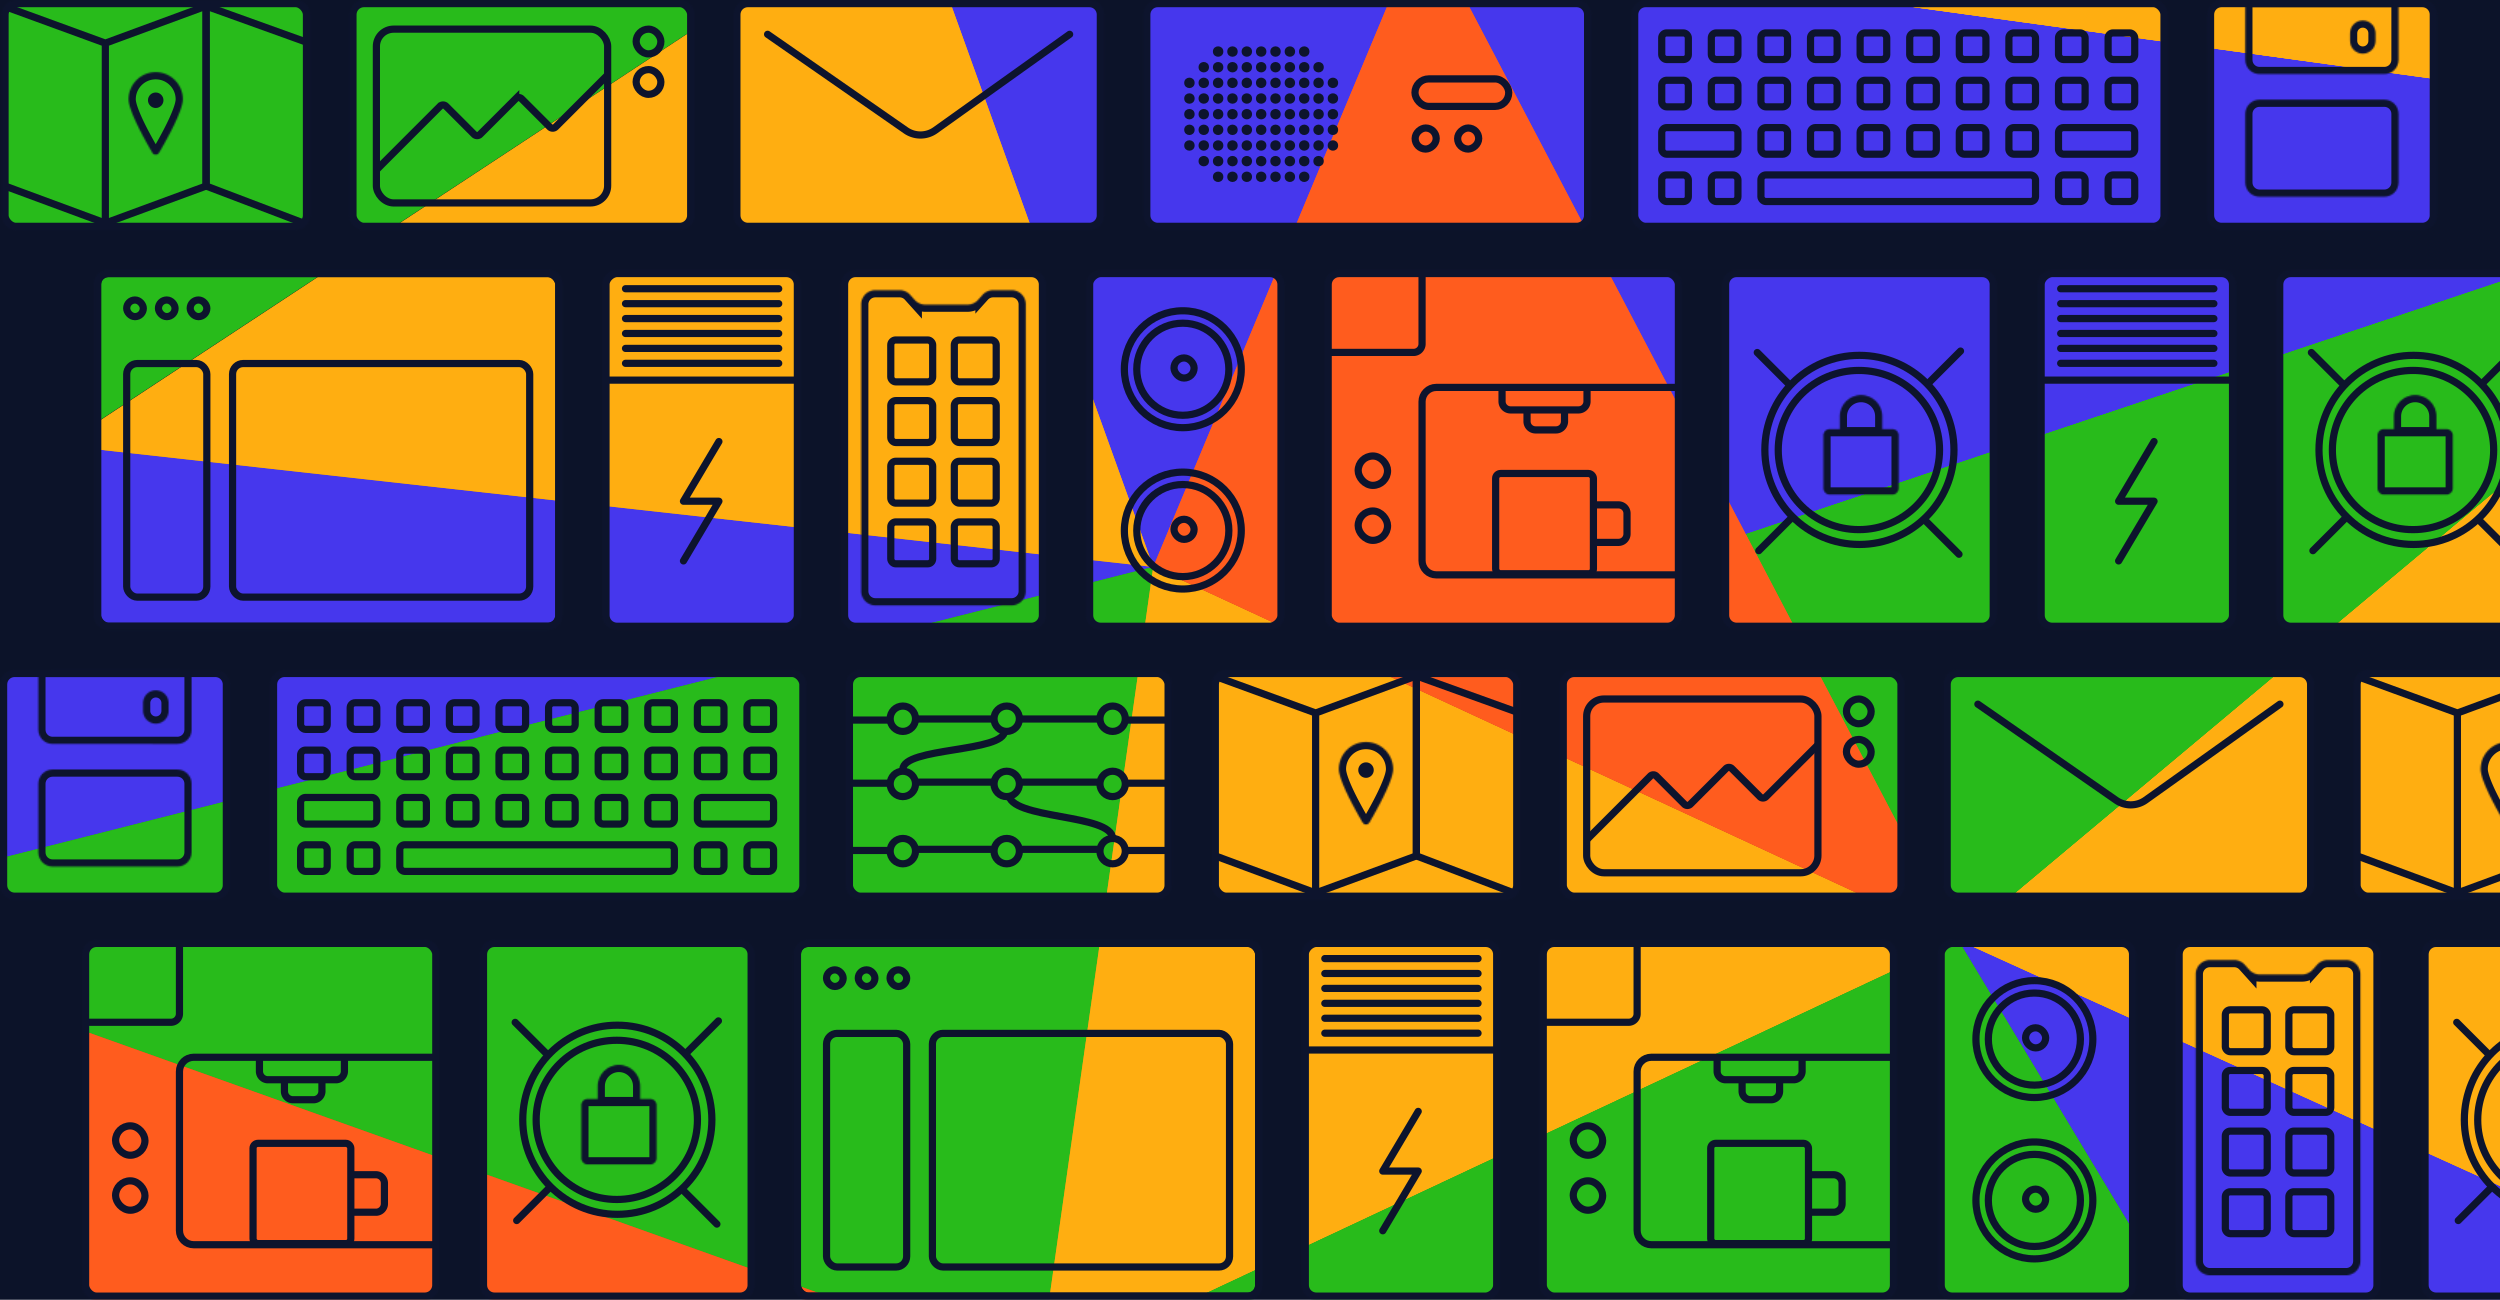 <svg width="1735" height="902" fill="none" xmlns="http://www.w3.org/2000/svg"><path fill="#E8E8E8" d="M0 0h1735v902H0z"/><g clip-path="url(#a)"><path fill="#0C1329" d="M0 0h1735v902H0z"/><mask id="b" mask-type="alpha" maskUnits="userSpaceOnUse" x="0" y="0" width="1872" height="902"><path d="M1579.62 197.455c0-5.587 4.53-10.117 10.12-10.117h170.51c5.59 0 10.12 4.53 10.12 10.117v229.55c0 5.588-4.53 10.118-10.12 10.118h-170.51c-5.59 0-10.12-4.53-10.12-10.118v-229.55z" fill="#454851"/><path d="M1650.02 302.133a4.334 4.334 0 0 1 4.33-4.336h43.56c2.39 0 4.33 1.941 4.33 4.336v36.743a4.334 4.334 0 0 1-4.33 4.336h-43.56a4.334 4.334 0 0 1-4.33-4.336v-36.743z" fill="#454851"/><path d="M1690.89 288.908c0 6.898-5.59 12.489-12.49 12.489h-4.54c-6.9 0-12.49-5.591-12.49-12.489 0-8.151 6.61-14.76 14.76-14.76 8.15 0 14.76 6.609 14.76 14.76z" fill="#454851"/><path d="M1743.12 312.23c0 37.624-30.5 68.123-68.13 68.123-37.62 0-68.12-30.499-68.12-68.123 0-37.623 30.5-68.123 68.12-68.123 37.63 0 68.13 30.5 68.13 68.123z" fill="#454851"/><path d="M1733.1 312.315c0 31.888-26.17 57.738-58.47 57.738-32.29 0-58.46-25.85-58.46-57.738 0-31.888 26.17-57.738 58.46-57.738 32.3 0 58.47 25.85 58.47 57.738zM1035.48 332.026a5.917 5.917 0 0 1 5.91-5.919h61.02a5.92 5.92 0 0 1 5.92 5.919v62.751a5.92 5.92 0 0 1-5.92 5.919h-61.02c-3.26 0-5.91-2.65-5.91-5.919v-62.751z" fill="#454851"/><path d="M919.257 197.456c0-5.588 4.529-10.118 10.117-10.118h227.816c5.59 0 10.12 4.53 10.12 10.118v229.55c0 5.587-4.53 10.117-10.12 10.117H929.374c-5.588 0-10.117-4.53-10.117-10.117v-229.55z" fill="#454851"/><path d="M940.073 364.823c0-7.012 5.684-12.696 12.696-12.696s12.696 5.684 12.696 12.696c0 7.011-5.684 12.695-12.696 12.695s-12.696-5.684-12.696-12.695zM940.073 326.661c0-7.012 5.684-12.696 12.696-12.696s12.696 5.684 12.696 12.696-5.684 12.696-12.696 12.696-12.696-5.684-12.696-12.696zM1195.06 197.455c0-5.587 4.53-10.117 10.12-10.117h170.51c5.59 0 10.12 4.53 10.12 10.118v229.55c0 5.587-4.53 10.117-10.12 10.117h-170.51c-5.59 0-10.12-4.53-10.12-10.117V197.455z" fill="#454851"/><path d="M1265.45 302.133a4.336 4.336 0 0 1 4.34-4.336h43.56c2.39 0 4.33 1.941 4.33 4.336v36.743a4.334 4.334 0 0 1-4.33 4.336h-43.56c-2.4 0-4.34-1.941-4.34-4.336v-36.743z" fill="#454851"/><path d="M1306.33 288.908c0 6.898-5.59 12.489-12.49 12.489h-4.54c-6.9 0-12.49-5.591-12.49-12.489 0-8.152 6.61-14.76 14.76-14.76 8.15 0 14.76 6.608 14.76 14.76z" fill="#454851"/><path d="M1358.55 312.23c0 37.624-30.49 68.123-68.12 68.123-37.62 0-68.12-30.499-68.12-68.123 0-37.623 30.5-68.123 68.12-68.123 37.63 0 68.12 30.5 68.12 68.123z" fill="#454851"/><path d="M1348.54 312.315c0 31.888-26.18 57.738-58.47 57.738s-58.47-25.85-58.47-57.738c0-31.888 26.18-57.738 58.47-57.738s58.47 25.85 58.47 57.738zM881.386 187.338c5.588 0 10.117 4.53 10.117 10.118v229.55c0 5.587-4.529 10.117-10.117 10.117H763.808c-5.587 0-10.117-4.53-10.117-10.117V197.455c0-5.587 4.53-10.117 10.117-10.117h117.578z" fill="#454851"/><path d="M812.259 255.383a9.475 9.475 0 1 1 18.949 0 9.475 9.475 0 1 1-18.949 0z" fill="#454851"/><path d="M863.94 256.244c0 23.785-19.281 43.067-43.066 43.067-23.785 0-43.066-19.282-43.066-43.067 0-23.784 19.281-43.066 43.066-43.066 23.785 0 43.066 19.282 43.066 43.066z" fill="#454851"/><path d="M855.327 256.245c0 19.027-15.425 34.453-34.453 34.453-19.028 0-34.453-15.426-34.453-34.453 0-19.028 15.425-34.454 34.453-34.454 19.028 0 34.453 15.426 34.453 34.454zM812.259 367.355c0-5.233 4.242-9.474 9.475-9.474a9.474 9.474 0 0 1 9.474 9.474 9.475 9.475 0 1 1-18.949 0z" fill="#454851"/><path d="M863.94 368.217c0 23.785-19.281 43.066-43.066 43.066-23.785 0-43.066-19.281-43.066-43.066 0-23.785 19.281-43.067 43.066-43.067 23.785 0 43.066 19.282 43.066 43.067z" fill="#454851"/><path d="M855.327 368.217c0 19.028-15.425 34.453-34.453 34.453-19.028 0-34.453-15.425-34.453-34.453 0-19.028 15.425-34.453 34.453-34.453 19.028 0 34.453 15.425 34.453 34.453zM583.626 197.455c0-5.587 4.53-10.117 10.118-10.117h122.075c5.587 0 10.117 4.53 10.117 10.118v229.55c0 5.587-4.53 10.117-10.117 10.117H593.744c-5.588 0-10.118-4.53-10.118-10.117V197.455z" fill="#454851"/><path d="M597.658 211.233c0-5.448 4.416-9.864 9.864-9.864h16.81a9.864 9.864 0 0 1 7.332 3.265l3.142 3.491a9.864 9.864 0 0 0 7.332 3.266h29.297a9.864 9.864 0 0 0 7.332-3.266l3.142-3.491a9.865 9.865 0 0 1 7.332-3.265h12.801c5.448 0 9.865 4.416 9.865 9.864v199.033c0 5.448-4.417 9.865-9.865 9.865h-94.52c-5.448 0-9.864-4.417-9.864-9.865V211.233z" fill="#454851"/><path d="M615.697 239.357a5.919 5.919 0 0 1 5.919-5.918h22.237a5.918 5.918 0 0 1 5.918 5.918v22.237a5.918 5.918 0 0 1-5.918 5.919h-22.237a5.919 5.919 0 0 1-5.919-5.919v-22.237zM659.793 239.357a5.918 5.918 0 0 1 5.918-5.918h22.237a5.919 5.919 0 0 1 5.919 5.918v22.237a5.919 5.919 0 0 1-5.919 5.919h-22.237a5.918 5.918 0 0 1-5.918-5.919v-22.237zM615.697 281.449a5.919 5.919 0 0 1 5.919-5.919h22.237a5.918 5.918 0 0 1 5.918 5.919v22.237a5.917 5.917 0 0 1-5.918 5.918h-22.237a5.918 5.918 0 0 1-5.919-5.918v-22.237zM659.793 281.449a5.918 5.918 0 0 1 5.918-5.919h22.237a5.919 5.919 0 0 1 5.919 5.919v22.237a5.918 5.918 0 0 1-5.919 5.918h-22.237a5.917 5.917 0 0 1-5.918-5.918v-22.237zM615.697 323.541a5.919 5.919 0 0 1 5.919-5.919h22.237a5.918 5.918 0 0 1 5.918 5.919v22.236a5.918 5.918 0 0 1-5.918 5.919h-22.237a5.919 5.919 0 0 1-5.919-5.919v-22.236zM659.793 323.541a5.918 5.918 0 0 1 5.918-5.919h22.237a5.919 5.919 0 0 1 5.919 5.919v22.236a5.919 5.919 0 0 1-5.919 5.919h-22.237a5.918 5.918 0 0 1-5.918-5.919v-22.236zM615.697 365.632a5.918 5.918 0 0 1 5.919-5.918h22.237a5.917 5.917 0 0 1 5.918 5.918v22.237a5.918 5.918 0 0 1-5.918 5.919h-22.237a5.919 5.919 0 0 1-5.919-5.919v-22.237zM659.793 365.632a5.917 5.917 0 0 1 5.918-5.918h22.237a5.918 5.918 0 0 1 5.919 5.918v22.237a5.919 5.919 0 0 1-5.919 5.919h-22.237a5.918 5.918 0 0 1-5.918-5.919v-22.237zM65.22 197.456c0-5.588 4.53-10.117 10.117-10.117H380.19c5.588 0 10.117 4.529 10.117 10.117v229.55c0 5.587-4.529 10.117-10.117 10.117H75.337c-5.587 0-10.117-4.53-10.117-10.117v-229.55z" fill="#454851"/><path d="M65.22 197.203c0-5.448 4.417-9.864 9.865-9.864h305.358c5.448 0 9.864 4.416 9.864 9.864v230.056c0 5.448-4.416 9.864-9.864 9.864H75.085c-5.448 0-9.865-4.416-9.865-9.864V197.203z" fill="#454851"/><path d="M85.425 213.97a8.265 8.265 0 1 1 16.53 0 8.265 8.265 0 0 1-16.53 0zM107.462 213.97a8.265 8.265 0 1 1 16.53 0 8.265 8.265 0 0 1-16.53 0zM129.505 213.97a8.265 8.265 0 1 1 16.529 0 8.265 8.265 0 1 1-16.529 0zM85.425 259.649c0-5.448 4.417-9.865 9.865-9.865h40.88c5.448 0 9.865 4.417 9.865 9.865v147.406c0 5.448-4.417 9.865-9.865 9.865H95.29c-5.448 0-9.865-4.417-9.865-9.865V259.649zM158.892 259.649c0-5.448 4.416-9.864 9.864-9.864h191.486c5.448 0 9.864 4.416 9.864 9.864v147.406c0 5.448-4.416 9.865-9.864 9.865H168.756c-5.448 0-9.864-4.417-9.864-9.865V259.649zM545.756 187.338c5.588 0 10.118 4.53 10.118 10.117v229.55c0 5.588-4.53 10.118-10.118 10.118H428.179c-5.588 0-10.118-4.53-10.118-10.118v-229.55c0-5.587 4.53-10.117 10.118-10.117h117.577zM1541.75 187.338c5.59 0 10.12 4.53 10.12 10.117v229.551c0 5.587-4.53 10.117-10.12 10.117h-117.58c-5.59 0-10.11-4.53-10.11-10.118v-229.55c0-5.587 4.52-10.117 10.11-10.117h117.58zM1132.13 10.117c0-5.587 4.53-10.117 10.11-10.117h352.13c5.59 0 10.12 4.53 10.12 10.117v139.35c0 5.588-4.53 10.118-10.12 10.118h-352.13c-5.58 0-10.11-4.53-10.11-10.118V10.117z" fill="#454851"/><path d="M1150.9 26.258a5.92 5.92 0 0 1 5.92-5.919h11.63a5.92 5.92 0 0 1 5.92 5.919v11.63a5.92 5.92 0 0 1-5.92 5.92h-11.63a5.92 5.92 0 0 1-5.92-5.92v-11.63zM1185.32 26.258a5.92 5.92 0 0 1 5.92-5.919h11.63a5.92 5.92 0 0 1 5.92 5.919v11.63a5.92 5.92 0 0 1-5.92 5.92h-11.63a5.92 5.92 0 0 1-5.92-5.92v-11.63zM1219.74 26.258a5.92 5.92 0 0 1 5.92-5.919h11.63a5.92 5.92 0 0 1 5.92 5.919v11.63a5.92 5.92 0 0 1-5.92 5.92h-11.63a5.92 5.92 0 0 1-5.92-5.92v-11.63zM1254.16 26.258a5.92 5.92 0 0 1 5.92-5.919h11.63a5.92 5.92 0 0 1 5.92 5.919v11.63a5.92 5.92 0 0 1-5.92 5.92h-11.63a5.92 5.92 0 0 1-5.92-5.92v-11.63zM1288.58 26.258a5.92 5.92 0 0 1 5.92-5.919h11.63a5.92 5.92 0 0 1 5.92 5.919v11.63a5.92 5.92 0 0 1-5.92 5.92h-11.63a5.92 5.92 0 0 1-5.92-5.92v-11.63zM1323.01 26.258a5.91 5.91 0 0 1 5.91-5.919h11.63a5.92 5.92 0 0 1 5.92 5.919v11.63a5.92 5.92 0 0 1-5.92 5.92h-11.63a5.91 5.91 0 0 1-5.91-5.92v-11.63zM1357.42 26.258a5.92 5.92 0 0 1 5.92-5.919h11.63a5.92 5.92 0 0 1 5.92 5.919v11.63a5.92 5.92 0 0 1-5.92 5.92h-11.63a5.92 5.92 0 0 1-5.92-5.92v-11.63zM1391.84 26.258a5.92 5.92 0 0 1 5.92-5.919h11.63a5.92 5.92 0 0 1 5.92 5.919v11.63a5.92 5.92 0 0 1-5.92 5.92h-11.63a5.92 5.92 0 0 1-5.92-5.92v-11.63zM1426.27 26.258a5.91 5.91 0 0 1 5.91-5.919h11.63a5.92 5.92 0 0 1 5.92 5.919v11.63a5.92 5.92 0 0 1-5.92 5.92h-11.63a5.91 5.91 0 0 1-5.91-5.92v-11.63zM1460.69 26.258a5.917 5.917 0 0 1 5.91-5.919h11.63a5.92 5.92 0 0 1 5.92 5.919v11.63a5.92 5.92 0 0 1-5.92 5.92h-11.63c-3.26 0-5.91-2.65-5.91-5.92v-11.63zM1150.9 59.114a5.92 5.92 0 0 1 5.92-5.92h11.63a5.92 5.92 0 0 1 5.92 5.92v11.63a5.92 5.92 0 0 1-5.92 5.92h-11.63a5.92 5.92 0 0 1-5.92-5.92v-11.63zM1185.32 59.114a5.92 5.92 0 0 1 5.92-5.92h11.63a5.92 5.92 0 0 1 5.92 5.92v11.63a5.92 5.92 0 0 1-5.92 5.92h-11.63a5.92 5.92 0 0 1-5.92-5.92v-11.63zM1219.74 59.114a5.92 5.92 0 0 1 5.92-5.92h11.63a5.92 5.92 0 0 1 5.92 5.92v11.63a5.92 5.92 0 0 1-5.92 5.92h-11.63a5.92 5.92 0 0 1-5.92-5.92v-11.63zM1254.16 59.114a5.92 5.92 0 0 1 5.92-5.92h11.63a5.92 5.92 0 0 1 5.92 5.92v11.63a5.92 5.92 0 0 1-5.92 5.92h-11.63a5.92 5.92 0 0 1-5.92-5.92v-11.63zM1288.58 59.114a5.92 5.92 0 0 1 5.92-5.92h11.63a5.92 5.92 0 0 1 5.92 5.92v11.63a5.92 5.92 0 0 1-5.92 5.92h-11.63a5.92 5.92 0 0 1-5.92-5.92v-11.63zM1323.01 59.114a5.91 5.91 0 0 1 5.91-5.92h11.63a5.92 5.92 0 0 1 5.92 5.92v11.63a5.92 5.92 0 0 1-5.92 5.92h-11.63a5.91 5.91 0 0 1-5.91-5.92v-11.63zM1357.42 59.114a5.92 5.92 0 0 1 5.92-5.92h11.63a5.92 5.92 0 0 1 5.92 5.92v11.63a5.92 5.92 0 0 1-5.92 5.92h-11.63a5.92 5.92 0 0 1-5.92-5.92v-11.63zM1391.84 59.114a5.92 5.92 0 0 1 5.92-5.92h11.63a5.92 5.92 0 0 1 5.92 5.92v11.63a5.92 5.92 0 0 1-5.92 5.92h-11.63a5.92 5.92 0 0 1-5.92-5.92v-11.63zM1426.27 59.114a5.91 5.91 0 0 1 5.91-5.92h11.63a5.92 5.92 0 0 1 5.92 5.92v11.63a5.92 5.92 0 0 1-5.92 5.92h-11.63a5.91 5.91 0 0 1-5.91-5.92v-11.63zM1460.69 59.114a5.917 5.917 0 0 1 5.91-5.92h11.63a5.92 5.92 0 0 1 5.92 5.92v11.63a5.92 5.92 0 0 1-5.92 5.92h-11.63c-3.26 0-5.91-2.65-5.91-5.92v-11.63zM1219.74 91.97a5.92 5.92 0 0 1 5.92-5.92h11.63a5.92 5.92 0 0 1 5.92 5.92v11.63a5.92 5.92 0 0 1-5.92 5.919h-11.63a5.92 5.92 0 0 1-5.92-5.919V91.97zM1254.16 91.97a5.92 5.92 0 0 1 5.92-5.92h11.63a5.92 5.92 0 0 1 5.92 5.92v11.63a5.92 5.92 0 0 1-5.92 5.919h-11.63a5.92 5.92 0 0 1-5.92-5.919V91.97zM1288.58 91.97a5.92 5.92 0 0 1 5.92-5.92h11.63a5.92 5.92 0 0 1 5.92 5.92v11.63a5.92 5.92 0 0 1-5.92 5.919h-11.63a5.92 5.92 0 0 1-5.92-5.919V91.97zM1323.01 91.97a5.91 5.91 0 0 1 5.91-5.92h11.63a5.92 5.92 0 0 1 5.92 5.92v11.63a5.92 5.92 0 0 1-5.92 5.919h-11.63a5.91 5.91 0 0 1-5.91-5.919V91.97zM1357.42 91.97a5.92 5.92 0 0 1 5.92-5.92h11.63a5.92 5.92 0 0 1 5.92 5.92v11.63a5.92 5.92 0 0 1-5.92 5.919h-11.63a5.92 5.92 0 0 1-5.92-5.919V91.97zM1391.84 91.97a5.92 5.92 0 0 1 5.92-5.92h11.63a5.92 5.92 0 0 1 5.92 5.92v11.63a5.92 5.92 0 0 1-5.92 5.919h-11.63a5.92 5.92 0 0 1-5.92-5.919V91.97zM1150.9 124.825a5.92 5.92 0 0 1 5.92-5.919h11.63a5.92 5.92 0 0 1 5.92 5.919v11.631a5.918 5.918 0 0 1-5.92 5.918h-11.63a5.918 5.918 0 0 1-5.92-5.918v-11.631zM1185.32 124.825a5.92 5.92 0 0 1 5.92-5.919h11.63a5.92 5.92 0 0 1 5.92 5.919v11.631a5.918 5.918 0 0 1-5.92 5.918h-11.63a5.918 5.918 0 0 1-5.92-5.918v-11.631zM1426.27 124.825a5.91 5.91 0 0 1 5.91-5.919h11.63a5.92 5.92 0 0 1 5.92 5.919v11.631a5.918 5.918 0 0 1-5.92 5.918h-11.63a5.91 5.91 0 0 1-5.91-5.918v-11.631zM1460.69 124.825a5.917 5.917 0 0 1 5.91-5.919h11.63a5.92 5.92 0 0 1 5.92 5.919v11.631a5.918 5.918 0 0 1-5.92 5.918h-11.63a5.916 5.916 0 0 1-5.91-5.918v-11.631zM1219.74 124.825a5.92 5.92 0 0 1 5.92-5.919h183.73a5.92 5.92 0 0 1 5.92 5.919v11.631a5.918 5.918 0 0 1-5.92 5.918h-183.73a5.918 5.918 0 0 1-5.92-5.918v-11.631zM1426.27 91.97a5.91 5.91 0 0 1 5.91-5.92h46.05a5.92 5.92 0 0 1 5.92 5.92v11.63a5.92 5.92 0 0 1-5.92 5.919h-46.05a5.91 5.91 0 0 1-5.91-5.919V91.97zM1150.9 91.97a5.92 5.92 0 0 1 5.92-5.92h46.05a5.92 5.92 0 0 1 5.92 5.92v11.63a5.92 5.92 0 0 1-5.92 5.919h-46.05a5.92 5.92 0 0 1-5.92-5.919V91.97zM509.053 10.117C509.053 4.53 513.583 0 519.171 0h237.006c5.587 0 10.117 4.53 10.117 10.117v139.35c0 5.588-4.53 10.118-10.117 10.118H519.171c-5.588 0-10.118-4.53-10.118-10.118V10.117zM793.531 10.117C793.531 4.53 798.06 0 803.648 0h290.702c5.58 0 10.11 4.53 10.11 10.117v139.35c0 5.588-4.53 10.118-10.11 10.118H803.648c-5.588 0-10.117-4.53-10.117-10.118V10.117z" fill="#454851"/><path d="M849.158 122.692a3.621 3.621 0 1 1-7.242 0 3.621 3.621 0 0 1 7.242 0zM859.116 122.692a3.62 3.62 0 1 1-7.242 0 3.62 3.62 0 0 1 7.242 0zM869.074 122.692a3.62 3.62 0 1 1-7.242 0 3.62 3.62 0 0 1 7.242 0zM879.034 122.692a3.621 3.621 0 1 1-7.242 0 3.621 3.621 0 0 1 7.242 0zM888.991 122.692a3.62 3.62 0 1 1-7.242 0 3.62 3.62 0 0 1 7.242 0zM898.953 122.692a3.62 3.62 0 1 1-7.242 0 3.62 3.62 0 0 1 7.242 0zM908.91 122.692a3.62 3.62 0 1 1-7.242 0 3.62 3.62 0 0 1 7.242 0zM829.241 57.507a3.621 3.621 0 1 1-7.242 0 3.621 3.621 0 0 1 7.242 0zM829.241 68.371a3.621 3.621 0 1 1-7.242 0 3.621 3.621 0 0 1 7.242 0zM829.241 79.235a3.621 3.621 0 1 1-7.242 0 3.621 3.621 0 0 1 7.242 0zM829.241 90.1a3.621 3.621 0 1 1-7.242 0 3.621 3.621 0 0 1 7.242 0zM829.241 100.964a3.62 3.62 0 1 1-7.242 0 3.62 3.62 0 0 1 7.242 0zM839.2 46.643a3.622 3.622 0 1 1-7.244-.001 3.622 3.622 0 0 1 7.244.001zM839.2 57.507a3.622 3.622 0 1 1-7.244 0 3.622 3.622 0 0 1 7.244 0zM839.2 68.371a3.622 3.622 0 1 1-7.244 0 3.622 3.622 0 0 1 7.244 0zM839.2 79.235a3.622 3.622 0 1 1-7.244 0 3.622 3.622 0 0 1 7.244 0zM839.2 90.1a3.622 3.622 0 1 1-7.244-.002 3.622 3.622 0 0 1 7.244.001zM839.2 100.964a3.622 3.622 0 1 1-7.243-.001 3.622 3.622 0 0 1 7.243.001zM839.2 111.828a3.622 3.622 0 1 1-7.243-.001 3.622 3.622 0 0 1 7.243.001zM849.158 35.779a3.621 3.621 0 1 1-7.243 0 3.621 3.621 0 0 1 7.243 0zM849.158 46.643a3.621 3.621 0 1 1-7.243 0 3.621 3.621 0 0 1 7.243 0zM849.158 57.507a3.621 3.621 0 1 1-7.242 0 3.621 3.621 0 0 1 7.242 0zM849.158 68.371a3.621 3.621 0 1 1-7.242 0 3.621 3.621 0 0 1 7.242 0zM849.158 79.235a3.621 3.621 0 1 1-7.243 0 3.621 3.621 0 0 1 7.243 0zM849.158 90.1a3.621 3.621 0 1 1-7.243 0 3.621 3.621 0 0 1 7.243 0zM849.158 100.964a3.621 3.621 0 1 1-7.242 0 3.621 3.621 0 0 1 7.242 0zM849.158 111.828a3.621 3.621 0 1 1-7.242 0 3.621 3.621 0 0 1 7.242 0zM859.117 35.779a3.621 3.621 0 1 1-7.242 0 3.621 3.621 0 0 1 7.242 0zM859.117 46.643a3.621 3.621 0 1 1-7.242 0 3.621 3.621 0 0 1 7.242 0zM859.117 57.507a3.621 3.621 0 1 1-7.242 0 3.621 3.621 0 0 1 7.242 0zM859.117 68.371a3.621 3.621 0 1 1-7.242 0 3.621 3.621 0 0 1 7.242 0zM859.117 79.235a3.621 3.621 0 1 1-7.242 0 3.621 3.621 0 0 1 7.242 0zM859.117 90.1a3.621 3.621 0 1 1-7.242 0 3.621 3.621 0 0 1 7.242 0zM859.117 100.964a3.62 3.62 0 1 1-7.242 0 3.62 3.62 0 0 1 7.242 0zM859.117 111.828a3.62 3.62 0 1 1-7.242 0 3.62 3.62 0 0 1 7.242 0zM869.076 35.779a3.622 3.622 0 1 1-7.244-.001 3.622 3.622 0 0 1 7.244.001zM869.076 46.643a3.622 3.622 0 1 1-7.244-.001 3.622 3.622 0 0 1 7.244.001zM869.076 57.507a3.622 3.622 0 1 1-7.244 0 3.622 3.622 0 0 1 7.244 0zM869.076 68.371a3.622 3.622 0 1 1-7.244 0 3.622 3.622 0 0 1 7.244 0zM869.076 79.235a3.622 3.622 0 1 1-7.244 0 3.622 3.622 0 0 1 7.244 0zM869.076 90.1a3.622 3.622 0 1 1-7.244-.002 3.622 3.622 0 0 1 7.244.001zM869.076 100.964a3.622 3.622 0 1 1-7.243-.001 3.622 3.622 0 0 1 7.243.001zM869.076 111.828a3.622 3.622 0 1 1-7.243-.001 3.622 3.622 0 0 1 7.243.001zM879.035 35.779a3.621 3.621 0 1 1-7.242 0 3.621 3.621 0 0 1 7.242 0zM879.035 46.643a3.621 3.621 0 1 1-7.242 0 3.621 3.621 0 0 1 7.242 0zM879.035 57.507a3.621 3.621 0 1 1-7.242 0 3.621 3.621 0 0 1 7.242 0zM879.035 68.371a3.621 3.621 0 1 1-7.242 0 3.621 3.621 0 0 1 7.242 0zM879.035 79.235a3.621 3.621 0 1 1-7.242 0 3.621 3.621 0 0 1 7.242 0zM879.035 90.1a3.621 3.621 0 1 1-7.242 0 3.621 3.621 0 0 1 7.242 0zM879.035 100.964a3.62 3.62 0 1 1-7.242 0 3.62 3.62 0 0 1 7.242 0zM879.035 111.828a3.62 3.62 0 1 1-7.242 0 3.62 3.62 0 0 1 7.242 0zM888.992 35.779a3.621 3.621 0 1 1-7.242 0 3.621 3.621 0 0 1 7.242 0zM888.992 46.643a3.621 3.621 0 1 1-7.242 0 3.621 3.621 0 0 1 7.242 0zM888.992 57.507a3.621 3.621 0 1 1-7.242 0 3.621 3.621 0 0 1 7.242 0zM888.992 68.371a3.621 3.621 0 1 1-7.242 0 3.621 3.621 0 0 1 7.242 0zM888.992 79.235a3.621 3.621 0 1 1-7.242 0 3.621 3.621 0 0 1 7.242 0zM888.992 90.1a3.621 3.621 0 1 1-7.242 0 3.621 3.621 0 0 1 7.242 0zM888.992 100.964a3.62 3.62 0 1 1-7.242 0 3.62 3.62 0 0 1 7.242 0zM888.992 111.828a3.62 3.62 0 1 1-7.242 0 3.62 3.62 0 0 1 7.242 0zM898.954 35.779a3.621 3.621 0 1 1-7.242 0 3.621 3.621 0 0 1 7.242 0zM898.954 46.643a3.621 3.621 0 1 1-7.242 0 3.621 3.621 0 0 1 7.242 0zM898.954 57.507a3.621 3.621 0 1 1-7.242 0 3.621 3.621 0 0 1 7.242 0zM898.954 68.371a3.621 3.621 0 1 1-7.242 0 3.621 3.621 0 0 1 7.242 0zM898.954 79.235a3.621 3.621 0 1 1-7.242 0 3.621 3.621 0 0 1 7.242 0zM898.954 90.1a3.621 3.621 0 1 1-7.242 0 3.621 3.621 0 0 1 7.242 0zM898.954 100.964a3.62 3.62 0 1 1-7.242 0 3.62 3.62 0 0 1 7.242 0zM898.954 111.828a3.62 3.62 0 1 1-7.242 0 3.62 3.62 0 0 1 7.242 0zM908.91 35.779a3.621 3.621 0 1 1-7.242 0 3.621 3.621 0 0 1 7.242 0zM908.91 46.643a3.621 3.621 0 1 1-7.242 0 3.621 3.621 0 0 1 7.242 0zM908.91 57.507a3.621 3.621 0 1 1-7.242 0 3.621 3.621 0 0 1 7.242 0zM908.91 68.371a3.621 3.621 0 1 1-7.242 0 3.621 3.621 0 0 1 7.242 0zM908.91 79.235a3.621 3.621 0 1 1-7.242 0 3.621 3.621 0 0 1 7.242 0zM908.91 90.1a3.621 3.621 0 1 1-7.242 0 3.621 3.621 0 0 1 7.242 0zM908.91 100.964a3.62 3.62 0 1 1-7.242 0 3.62 3.62 0 0 1 7.242 0zM908.91 111.828a3.62 3.62 0 1 1-7.242 0 3.62 3.62 0 0 1 7.242 0zM918.87 46.643a3.622 3.622 0 1 1-7.244-.001 3.622 3.622 0 0 1 7.244.001zM918.87 57.507a3.622 3.622 0 1 1-7.244 0 3.622 3.622 0 0 1 7.244 0zM918.87 68.371a3.622 3.622 0 1 1-7.244 0 3.622 3.622 0 0 1 7.244 0zM918.87 79.235a3.622 3.622 0 1 1-7.244 0 3.622 3.622 0 0 1 7.244 0zM918.87 90.1a3.622 3.622 0 1 1-7.244-.002 3.622 3.622 0 0 1 7.244.001zM918.87 100.964a3.622 3.622 0 1 1-7.243-.001 3.622 3.622 0 0 1 7.243.001zM918.87 111.828a3.622 3.622 0 1 1-7.243-.001 3.622 3.622 0 0 1 7.243.001zM928.827 57.507a3.621 3.621 0 1 1-7.242 0 3.621 3.621 0 0 1 7.242 0zM928.827 68.371a3.621 3.621 0 1 1-7.242 0 3.621 3.621 0 0 1 7.242 0zM928.827 79.235a3.621 3.621 0 1 1-7.242 0 3.621 3.621 0 0 1 7.242 0zM928.827 90.1a3.621 3.621 0 1 1-7.242 0 3.621 3.621 0 0 1 7.242 0zM928.827 100.964a3.62 3.62 0 1 1-7.242 0 3.62 3.62 0 0 1 7.242 0zM979.653 64.3c0-6.652 5.391-12.044 12.043-12.044h45.984c6.65 0 12.04 5.392 12.04 12.043 0 6.651-5.39 12.043-12.04 12.043h-45.984c-6.652 0-12.043-5.391-12.043-12.043zM989.585 86.34c5.416 0 9.807 4.39 9.807 9.806 0 5.417-4.391 9.807-9.807 9.807a9.806 9.806 0 0 1-9.807-9.807c0-5.416 4.39-9.806 9.807-9.806zM1019.06 86.34c5.42 0 9.81 4.39 9.81 9.806 0 5.417-4.39 9.807-9.81 9.807-5.41 0-9.81-4.39-9.81-9.807 0-5.416 4.4-9.806 9.81-9.806zM1531.78 10.117C1531.78 4.53 1536.31 0 1541.9 0h139.35c5.59 0 10.12 4.53 10.12 10.117v139.35c0 5.588-4.53 10.118-10.12 10.118H1541.9c-5.59 0-10.12-4.53-10.12-10.118V10.117z" fill="#454851"/><path d="M1558.38 0h106.39v41.55c0 5.452-4.42 9.872-9.87 9.872h-86.65c-5.45 0-9.87-4.42-9.87-9.872V0z" fill="#454851"/><path d="M1631.08 23.051c0-4.896 3.97-8.866 8.86-8.866 4.9 0 8.87 3.97 8.87 8.866v5.32c0 4.896-3.97 8.865-8.87 8.865-4.89 0-8.86-3.969-8.86-8.865v-5.32zM1664.77 126.662c0 5.452-4.42 9.871-9.87 9.871h-86.65c-5.45 0-9.87-4.419-9.87-9.871V79.025c0-5.452 4.42-9.872 9.87-9.872h86.65c5.45 0 9.87 4.42 9.87 9.872v47.637zM1.16 10.117C1.16 4.53 5.69 0 11.277 0h193.945c5.588 0 10.117 4.53 10.117 10.117v139.35c0 5.588-4.529 10.118-10.117 10.118H11.277c-5.587 0-10.117-4.53-10.117-10.118V10.117z" fill="#454851"/><path d="M143.19 4.2 73.268 29.952v124.9l69.922-25.753V4.199z" fill="#454851"/><path d="M127.059 68.9c0 10.4-18.832 41.025-18.832 41.025S89.396 79.299 89.396 68.899c0-10.4 8.43-18.831 18.831-18.831s18.832 8.43 18.832 18.831z" fill="#454851"/><path d="M113.608 69.572a5.38 5.38 0 1 1-10.76 0 5.38 5.38 0 0 1 10.76 0zM242.616 10.117C242.616 4.53 247.146 0 252.734 0h219.142c5.588 0 10.117 4.53 10.117 10.117v139.35c0 5.588-4.53 10.118-10.117 10.118H252.734c-5.588 0-10.118-4.53-10.118-10.118V10.117z" fill="#454851"/><path d="M258.872 32.185c0-7.983 6.471-14.454 14.453-14.454h136.589c7.982 0 14.453 6.471 14.453 14.454v96.692c0 7.983-6.471 14.453-14.453 14.453H273.325c-7.982 0-14.453-6.47-14.453-14.453V32.185zM439.145 56.889c0-6.12 4.962-11.082 11.082-11.082 6.121 0 11.083 4.961 11.083 11.082 0 6.12-4.962 11.082-11.083 11.082-6.12 0-11.082-4.962-11.082-11.082zM439.145 28.814c0-6.12 4.962-11.082 11.082-11.082 6.121 0 11.083 4.961 11.083 11.082 0 6.12-4.962 11.082-11.083 11.082-6.12 0-11.082-4.962-11.082-11.082zM187.337 474.994c0-5.588 4.53-10.117 10.118-10.117h352.129c5.588 0 10.117 4.529 10.117 10.117v139.35c0 5.588-4.529 10.117-10.117 10.117H197.455c-5.588 0-10.118-4.529-10.118-10.117v-139.35z" fill="#454851"/><path d="M206.112 491.134a5.919 5.919 0 0 1 5.919-5.918h11.631a5.919 5.919 0 0 1 5.918 5.918v11.631a5.919 5.919 0 0 1-5.918 5.919h-11.631a5.919 5.919 0 0 1-5.919-5.919v-11.631zM240.534 491.134a5.919 5.919 0 0 1 5.918-5.918h11.631a5.919 5.919 0 0 1 5.919 5.918v11.631a5.919 5.919 0 0 1-5.919 5.919h-11.631a5.919 5.919 0 0 1-5.918-5.919v-11.631zM274.952 491.134a5.919 5.919 0 0 1 5.918-5.918h11.631a5.919 5.919 0 0 1 5.919 5.918v11.631a5.919 5.919 0 0 1-5.919 5.919H280.87a5.919 5.919 0 0 1-5.918-5.919v-11.631zM309.372 491.134a5.919 5.919 0 0 1 5.919-5.918h11.631a5.918 5.918 0 0 1 5.918 5.918v11.631a5.918 5.918 0 0 1-5.918 5.919h-11.631a5.919 5.919 0 0 1-5.919-5.919v-11.631zM343.794 491.134a5.919 5.919 0 0 1 5.918-5.918h11.631a5.919 5.919 0 0 1 5.919 5.918v11.631a5.919 5.919 0 0 1-5.919 5.919h-11.631a5.919 5.919 0 0 1-5.918-5.919v-11.631zM378.214 491.134a5.919 5.919 0 0 1 5.919-5.918h11.631a5.918 5.918 0 0 1 5.918 5.918v11.631a5.918 5.918 0 0 1-5.918 5.919h-11.631a5.919 5.919 0 0 1-5.919-5.919v-11.631zM412.633 491.134a5.919 5.919 0 0 1 5.919-5.918h11.631a5.919 5.919 0 0 1 5.919 5.918v11.631a5.919 5.919 0 0 1-5.919 5.919h-11.631a5.919 5.919 0 0 1-5.919-5.919v-11.631zM447.055 491.134a5.919 5.919 0 0 1 5.919-5.918h11.631a5.919 5.919 0 0 1 5.918 5.918v11.631a5.919 5.919 0 0 1-5.918 5.919h-11.631a5.919 5.919 0 0 1-5.919-5.919v-11.631zM481.475 491.134a5.919 5.919 0 0 1 5.919-5.918h11.631a5.919 5.919 0 0 1 5.919 5.918v11.631a5.919 5.919 0 0 1-5.919 5.919h-11.631a5.919 5.919 0 0 1-5.919-5.919v-11.631zM515.895 491.134a5.918 5.918 0 0 1 5.918-5.918h11.631a5.919 5.919 0 0 1 5.919 5.918v11.631a5.919 5.919 0 0 1-5.919 5.919h-11.631a5.918 5.918 0 0 1-5.918-5.919v-11.631zM206.112 523.99a5.919 5.919 0 0 1 5.919-5.919h11.631a5.919 5.919 0 0 1 5.918 5.919v11.631a5.919 5.919 0 0 1-5.918 5.919h-11.631a5.919 5.919 0 0 1-5.919-5.919V523.99zM240.534 523.99a5.919 5.919 0 0 1 5.918-5.919h11.631a5.919 5.919 0 0 1 5.919 5.919v11.631a5.919 5.919 0 0 1-5.919 5.919h-11.631a5.919 5.919 0 0 1-5.918-5.919V523.99zM274.952 523.99a5.919 5.919 0 0 1 5.918-5.919h11.631a5.919 5.919 0 0 1 5.919 5.919v11.631a5.919 5.919 0 0 1-5.919 5.919H280.87a5.919 5.919 0 0 1-5.918-5.919V523.99zM309.372 523.99a5.919 5.919 0 0 1 5.919-5.919h11.631a5.918 5.918 0 0 1 5.918 5.919v11.631a5.918 5.918 0 0 1-5.918 5.919h-11.631a5.919 5.919 0 0 1-5.919-5.919V523.99zM343.794 523.99a5.919 5.919 0 0 1 5.918-5.919h11.631a5.919 5.919 0 0 1 5.919 5.919v11.631a5.919 5.919 0 0 1-5.919 5.919h-11.631a5.919 5.919 0 0 1-5.918-5.919V523.99zM378.214 523.99a5.919 5.919 0 0 1 5.919-5.919h11.631a5.918 5.918 0 0 1 5.918 5.919v11.631a5.918 5.918 0 0 1-5.918 5.919h-11.631a5.919 5.919 0 0 1-5.919-5.919V523.99zM412.633 523.99a5.919 5.919 0 0 1 5.919-5.919h11.631a5.919 5.919 0 0 1 5.919 5.919v11.631a5.919 5.919 0 0 1-5.919 5.919h-11.631a5.919 5.919 0 0 1-5.919-5.919V523.99zM447.055 523.99a5.919 5.919 0 0 1 5.919-5.919h11.631a5.919 5.919 0 0 1 5.918 5.919v11.631a5.919 5.919 0 0 1-5.918 5.919h-11.631a5.919 5.919 0 0 1-5.919-5.919V523.99zM481.475 523.99a5.919 5.919 0 0 1 5.919-5.919h11.631a5.919 5.919 0 0 1 5.919 5.919v11.631a5.919 5.919 0 0 1-5.919 5.919h-11.631a5.919 5.919 0 0 1-5.919-5.919V523.99zM515.895 523.99a5.918 5.918 0 0 1 5.918-5.919h11.631a5.919 5.919 0 0 1 5.919 5.919v11.631a5.919 5.919 0 0 1-5.919 5.919h-11.631a5.918 5.918 0 0 1-5.918-5.919V523.99zM274.952 556.846a5.919 5.919 0 0 1 5.918-5.919h11.631a5.919 5.919 0 0 1 5.919 5.919v11.631a5.919 5.919 0 0 1-5.919 5.918H280.87a5.919 5.919 0 0 1-5.918-5.918v-11.631zM309.372 556.846a5.919 5.919 0 0 1 5.919-5.919h11.631a5.918 5.918 0 0 1 5.918 5.919v11.631a5.918 5.918 0 0 1-5.918 5.918h-11.631a5.919 5.919 0 0 1-5.919-5.918v-11.631zM343.794 556.846a5.919 5.919 0 0 1 5.918-5.919h11.631a5.919 5.919 0 0 1 5.919 5.919v11.631a5.919 5.919 0 0 1-5.919 5.918h-11.631a5.919 5.919 0 0 1-5.918-5.918v-11.631zM378.214 556.846a5.919 5.919 0 0 1 5.919-5.919h11.631a5.918 5.918 0 0 1 5.918 5.919v11.631a5.918 5.918 0 0 1-5.918 5.918h-11.631a5.919 5.919 0 0 1-5.919-5.918v-11.631zM412.633 556.846a5.919 5.919 0 0 1 5.919-5.919h11.631a5.919 5.919 0 0 1 5.919 5.919v11.631a5.919 5.919 0 0 1-5.919 5.918h-11.631a5.919 5.919 0 0 1-5.919-5.918v-11.631zM447.055 556.846a5.919 5.919 0 0 1 5.919-5.919h11.631a5.919 5.919 0 0 1 5.918 5.919v11.631a5.919 5.919 0 0 1-5.918 5.918h-11.631a5.919 5.919 0 0 1-5.919-5.918v-11.631zM206.112 589.701a5.919 5.919 0 0 1 5.919-5.918h11.631a5.919 5.919 0 0 1 5.918 5.918v11.631a5.919 5.919 0 0 1-5.918 5.919h-11.631a5.919 5.919 0 0 1-5.919-5.919v-11.631zM240.534 589.701a5.919 5.919 0 0 1 5.918-5.918h11.631a5.919 5.919 0 0 1 5.919 5.918v11.631a5.919 5.919 0 0 1-5.919 5.919h-11.631a5.919 5.919 0 0 1-5.918-5.919v-11.631zM481.475 589.701a5.919 5.919 0 0 1 5.919-5.918h11.631a5.919 5.919 0 0 1 5.919 5.918v11.631a5.919 5.919 0 0 1-5.919 5.919h-11.631a5.919 5.919 0 0 1-5.919-5.919v-11.631zM515.895 589.701a5.918 5.918 0 0 1 5.918-5.918h11.631a5.919 5.919 0 0 1 5.919 5.918v11.631a5.919 5.919 0 0 1-5.919 5.919h-11.631a5.918 5.918 0 0 1-5.918-5.919v-11.631zM274.952 589.701a5.919 5.919 0 0 1 5.918-5.918h183.732a5.919 5.919 0 0 1 5.919 5.918v11.631a5.919 5.919 0 0 1-5.919 5.919H280.87a5.919 5.919 0 0 1-5.918-5.919v-11.631zM481.475 556.846a5.919 5.919 0 0 1 5.919-5.919h46.051a5.919 5.919 0 0 1 5.919 5.919v11.631a5.919 5.919 0 0 1-5.919 5.918h-46.051a5.919 5.919 0 0 1-5.919-5.918v-11.631zM206.112 556.846a5.919 5.919 0 0 1 5.919-5.919h46.051a5.919 5.919 0 0 1 5.919 5.919v11.631a5.919 5.919 0 0 1-5.919 5.918h-46.051a5.919 5.919 0 0 1-5.919-5.918v-11.631zM586.994 474.994c0-5.588 4.53-10.117 10.118-10.117h205.929c5.588 0 10.117 4.529 10.117 10.117v139.35c0 5.588-4.529 10.117-10.117 10.117H597.112c-5.588 0-10.118-4.529-10.118-10.117v-139.35z" fill="#454851"/><path d="M772.165 579.372c6.246 0 11.308 5.063 11.308 11.308 0 6.246-5.062 11.309-11.308 11.309-6.245 0-11.308-5.063-11.308-11.309 0-6.245 5.063-11.308 11.308-11.308zM698.663 579.372c6.246 0 11.309 5.063 11.309 11.308 0 6.246-5.063 11.309-11.309 11.309-6.245 0-11.308-5.063-11.308-11.309 0-6.245 5.063-11.308 11.308-11.308zM626.573 579.372c6.245 0 11.308 5.063 11.308 11.308 0 6.246-5.063 11.309-11.308 11.309s-11.308-5.063-11.308-11.309c0-6.245 5.063-11.308 11.308-11.308zM698.663 532.726c6.246 0 11.309 5.063 11.309 11.308s-5.063 11.308-11.309 11.308c-6.245 0-11.308-5.063-11.308-11.308s5.063-11.308 11.308-11.308zM772.165 532.726c6.246 0 11.308 5.063 11.308 11.308s-5.062 11.308-11.308 11.308c-6.245 0-11.308-5.063-11.308-11.308s5.063-11.308 11.308-11.308zM772.165 487.493c6.246 0 11.308 5.063 11.308 11.308 0 6.246-5.062 11.308-11.308 11.308-6.245 0-11.308-5.062-11.308-11.308 0-6.245 5.063-11.308 11.308-11.308zM626.573 532.726c6.245 0 11.308 5.063 11.308 11.308s-5.063 11.308-11.308 11.308-11.308-5.063-11.308-11.308 5.063-11.308 11.308-11.308zM698.663 487.493c6.246 0 11.309 5.063 11.309 11.308 0 6.246-5.063 11.308-11.309 11.308-6.245 0-11.308-5.062-11.308-11.308 0-6.245 5.063-11.308 11.308-11.308zM626.573 487.493c6.245 0 11.308 5.063 11.308 11.308 0 6.246-5.063 11.308-11.308 11.308s-11.308-5.062-11.308-11.308c0-6.245 5.063-11.308 11.308-11.308zM0 474.994c0-5.588 4.53-10.117 10.117-10.117h139.35c5.588 0 10.118 4.529 10.118 10.117v139.35c0 5.588-4.53 10.117-10.118 10.117H10.117C4.53 624.461 0 619.932 0 614.344v-139.35z" fill="#454851"/><path d="M26.596 474.748c0-5.452 4.42-9.871 9.872-9.871h86.647c5.451 0 9.871 4.419 9.871 9.871v31.679c0 5.452-4.42 9.871-9.871 9.871H36.468c-5.452 0-9.872-4.419-9.872-9.871v-31.679z" fill="#454851"/><path d="M99.296 487.928a8.866 8.866 0 0 1 8.866-8.866 8.865 8.865 0 0 1 8.866 8.866v5.319a8.865 8.865 0 0 1-8.866 8.866 8.866 8.866 0 0 1-8.866-8.866v-5.319zM132.986 591.538c0 5.452-4.42 9.872-9.872 9.872H36.467c-5.451 0-9.871-4.42-9.871-9.872v-47.637c0-5.452 4.42-9.871 9.872-9.871h86.646c5.452 0 9.872 4.419 9.872 9.871v47.637zM1633.31 474.994c0-5.588 4.53-10.117 10.12-10.117h193.94c5.59 0 10.12 4.529 10.12 10.117v139.35c0 5.588-4.53 10.117-10.12 10.117h-193.94c-5.59 0-10.12-4.529-10.12-10.117v-139.35z" fill="#454851"/><path d="m1775.34 469.076-69.92 25.753v124.899l69.92-25.752v-124.9z" fill="#454851"/><path d="M1759.21 533.776c0 10.4-18.83 41.026-18.83 41.026s-18.83-30.626-18.83-41.026c0-10.4 8.43-18.832 18.83-18.832 10.4 0 18.83 8.432 18.83 18.832z" fill="#454851"/><path d="M1745.76 534.448a5.381 5.381 0 0 1-10.76 0 5.381 5.381 0 0 1 10.76 0zM1348.83 474.994c0-5.588 4.53-10.117 10.12-10.117h237.01c5.59 0 10.11 4.529 10.11 10.117v139.35c0 5.588-4.52 10.117-10.11 10.117h-237.01c-5.59 0-10.12-4.529-10.12-10.117v-139.35zM840.94 474.994c0-5.588 4.529-10.117 10.117-10.117H1045c5.59 0 10.12 4.529 10.12 10.117v139.35c0 5.588-4.53 10.117-10.12 10.117H851.057c-5.588 0-10.117-4.529-10.117-10.117v-139.35z" fill="#454851"/><path d="m982.971 469.076-69.923 25.753v124.899l69.923-25.752v-124.9z" fill="#454851"/><path d="M966.84 533.776c0 10.4-18.832 41.026-18.832 41.026s-18.831-30.626-18.831-41.026c0-10.4 8.431-18.832 18.831-18.832s18.832 8.432 18.832 18.832z" fill="#454851"/><path d="M953.389 534.448a5.38 5.38 0 1 1-10.762 0 5.38 5.38 0 0 1 10.762 0zM1082.4 474.994c0-5.588 4.53-10.117 10.12-10.117h219.14c5.59 0 10.12 4.529 10.12 10.117v139.35c0 5.588-4.53 10.117-10.12 10.117h-219.14c-5.59 0-10.12-4.529-10.12-10.117v-139.35z" fill="#454851"/><path d="M1098.65 497.061c0-7.982 6.47-14.453 14.45-14.453h136.59c7.99 0 14.46 6.471 14.46 14.453v96.693c0 7.982-6.47 14.453-14.46 14.453H1113.1c-7.98 0-14.45-6.471-14.45-14.453v-96.693zM1278.93 521.766c0-6.121 4.96-11.083 11.08-11.083s11.08 4.962 11.08 11.083c0 6.12-4.96 11.082-11.08 11.082s-11.08-4.962-11.08-11.082zM1278.93 493.69c0-6.12 4.96-11.082 11.08-11.082s11.08 4.962 11.08 11.082c0 6.121-4.96 11.083-11.08 11.083s-11.08-4.962-11.08-11.083zM173.114 796.903a5.919 5.919 0 0 1 5.919-5.919h61.016a5.919 5.919 0 0 1 5.919 5.919v62.751a5.918 5.918 0 0 1-5.919 5.918h-61.016a5.918 5.918 0 0 1-5.919-5.918v-62.751z" fill="#454851"/><path d="M56.896 662.333c0-5.588 4.53-10.118 10.117-10.118h227.815c5.588 0 10.118 4.53 10.118 10.118v229.55c0 5.587-4.53 10.117-10.118 10.117H67.013c-5.588 0-10.117-4.53-10.117-10.117v-229.55z" fill="#454851"/><path d="M77.711 829.699c0-7.012 5.684-12.696 12.696-12.696s12.696 5.684 12.696 12.696-5.684 12.696-12.696 12.696-12.696-5.684-12.696-12.696zM77.711 791.538c0-7.012 5.684-12.696 12.696-12.696s12.696 5.684 12.696 12.696c0 7.011-5.684 12.696-12.696 12.696s-12.696-5.685-12.696-12.696zM1184.74 796.903a5.92 5.92 0 0 1 5.92-5.919h61.02a5.92 5.92 0 0 1 5.92 5.919v62.751a5.918 5.918 0 0 1-5.92 5.918h-61.02c-3.27 0-5.92-2.65-5.92-5.918v-62.751z" fill="#454851"/><path d="M1068.52 662.332c0-5.587 4.53-10.117 10.12-10.117h227.82c5.58 0 10.11 4.53 10.11 10.117v229.55c0 5.588-4.53 10.117-10.11 10.117h-227.82c-5.59 0-10.12-4.529-10.12-10.117v-229.55z" fill="#454851"/><path d="M1089.34 829.699c0-7.012 5.68-12.696 12.69-12.696 7.02 0 12.7 5.684 12.7 12.696s-5.68 12.696-12.7 12.696c-7.01 0-12.69-5.684-12.69-12.696zM1089.34 791.538c0-7.012 5.68-12.696 12.69-12.696 7.02 0 12.7 5.684 12.7 12.696s-5.68 12.696-12.7 12.696c-7.01 0-12.69-5.684-12.69-12.696zM333.046 662.332c0-5.587 4.529-10.117 10.117-10.117h170.51c5.588 0 10.117 4.53 10.117 10.117v229.55c0 5.588-4.529 10.117-10.117 10.117h-170.51c-5.588 0-10.117-4.529-10.117-10.117v-229.55z" fill="#454851"/><path d="M403.439 767.01a4.336 4.336 0 0 1 4.336-4.336h43.556a4.336 4.336 0 0 1 4.336 4.336v36.743a4.336 4.336 0 0 1-4.336 4.336h-43.556a4.336 4.336 0 0 1-4.336-4.336V767.01z" fill="#454851"/><path d="M444.313 753.785c0 6.898-5.592 12.489-12.489 12.489h-4.542c-6.898 0-12.489-5.591-12.489-12.489 0-8.152 6.608-14.76 14.76-14.76 8.151 0 14.76 6.608 14.76 14.76z" fill="#454851"/><path d="M496.54 777.107c0 37.623-30.5 68.123-68.123 68.123-37.623 0-68.123-30.5-68.123-68.123 0-37.623 30.5-68.123 68.123-68.123 37.623 0 68.123 30.5 68.123 68.123z" fill="#454851"/><path d="M486.525 777.192c0 31.887-26.177 57.737-58.468 57.737-32.292 0-58.469-25.85-58.469-57.737 0-31.888 26.177-57.738 58.469-57.738 32.291 0 58.468 25.85 58.468 57.738zM1472.37 652.215c5.59 0 10.12 4.53 10.12 10.117v229.55c0 5.588-4.53 10.117-10.12 10.117h-117.58c-5.59 0-10.12-4.529-10.12-10.117v-229.55c0-5.587 4.53-10.117 10.12-10.117h117.58z" fill="#454851"/><path d="M1403.24 720.26c0-5.233 4.24-9.475 9.47-9.475 5.24 0 9.48 4.242 9.48 9.475 0 5.232-4.24 9.474-9.48 9.474-5.23 0-9.47-4.242-9.47-9.474z" fill="#454851"/><path d="M1454.92 721.121c0 23.785-19.28 43.066-43.06 43.066-23.79 0-43.07-19.281-43.07-43.066 0-23.785 19.28-43.066 43.07-43.066 23.78 0 43.06 19.281 43.06 43.066z" fill="#454851"/><path d="M1446.31 721.121c0 19.028-15.43 34.453-34.45 34.453-19.03 0-34.46-15.425-34.46-34.453 0-19.028 15.43-34.453 34.46-34.453 19.02 0 34.45 15.425 34.45 34.453zM1403.24 832.232c0-5.233 4.24-9.475 9.47-9.475 5.24 0 9.48 4.242 9.48 9.475s-4.24 9.474-9.48 9.474c-5.23 0-9.47-4.241-9.47-9.474z" fill="#454851"/><path d="M1454.92 833.093c0 23.785-19.28 43.067-43.06 43.067-23.79 0-43.07-19.282-43.07-43.067 0-23.784 19.28-43.066 43.07-43.066 23.78 0 43.06 19.282 43.06 43.066z" fill="#454851"/><path d="M1446.31 833.093c0 19.028-15.43 34.453-34.45 34.453-19.03 0-34.46-15.425-34.46-34.453 0-19.027 15.43-34.453 34.46-34.453 19.02 0 34.45 15.426 34.45 34.453zM550.914 662.332c0-5.587 4.529-10.117 10.117-10.117h304.852c5.588 0 10.118 4.53 10.118 10.117v229.55c0 5.588-4.53 10.117-10.118 10.117H561.031c-5.588 0-10.117-4.529-10.117-10.117v-229.55z" fill="#454851"/><path d="M550.914 662.079c0-5.448 4.416-9.864 9.864-9.864h305.358c5.448 0 9.865 4.416 9.865 9.864v230.056c0 5.448-4.417 9.864-9.865 9.864H560.778c-5.448 0-9.864-4.416-9.864-9.864V662.079z" fill="#454851"/><path d="M571.118 678.846a8.265 8.265 0 1 1 16.53 0 8.265 8.265 0 0 1-16.53 0zM593.155 678.846a8.265 8.265 0 1 1 16.53 0 8.265 8.265 0 0 1-16.53 0zM615.198 678.846a8.266 8.266 0 1 1 16.532.002 8.266 8.266 0 0 1-16.532-.002zM571.118 724.526c0-5.448 4.416-9.865 9.864-9.865h40.881c5.448 0 9.864 4.417 9.864 9.865v147.406c0 5.448-4.416 9.864-9.864 9.864h-40.881c-5.448 0-9.864-4.416-9.864-9.864V724.526zM644.585 724.526c0-5.448 4.417-9.865 9.865-9.865h191.486c5.448 0 9.864 4.417 9.864 9.865v147.406c0 5.448-4.416 9.864-9.864 9.864H654.45c-5.448 0-9.865-4.416-9.865-9.864V724.526zM1031.08 652.215c5.59 0 10.12 4.53 10.12 10.117v229.55c0 5.588-4.53 10.117-10.12 10.117H913.504c-5.588 0-10.117-4.529-10.117-10.117v-229.55c0-5.587 4.529-10.117 10.117-10.117h117.576zM1509.81 662.332c0-5.587 4.53-10.117 10.12-10.117H1642c5.59 0 10.12 4.53 10.12 10.117v229.55c0 5.588-4.53 10.117-10.12 10.117h-122.07c-5.59 0-10.12-4.529-10.12-10.117v-229.55z" fill="#454851"/><path d="M1523.84 676.11c0-5.448 4.42-9.865 9.87-9.865h16.81c2.79 0 5.46 1.187 7.33 3.266l3.14 3.491a9.854 9.854 0 0 0 7.33 3.265h29.3a9.87 9.87 0 0 0 7.33-3.265l3.14-3.491a9.868 9.868 0 0 1 7.33-3.266h12.8c5.45 0 9.87 4.417 9.87 9.865v199.033c0 5.448-4.42 9.864-9.87 9.864h-94.51c-5.45 0-9.87-4.416-9.87-9.864V676.11z" fill="#454851"/><path d="M1541.88 704.234a5.92 5.92 0 0 1 5.92-5.919h22.24c3.26 0 5.91 2.65 5.91 5.919v22.237a5.917 5.917 0 0 1-5.91 5.919h-22.24a5.92 5.92 0 0 1-5.92-5.919v-22.237zM1585.98 704.234a5.917 5.917 0 0 1 5.91-5.919h22.24a5.92 5.92 0 0 1 5.92 5.919v22.237a5.92 5.92 0 0 1-5.92 5.919h-22.24c-3.26 0-5.91-2.65-5.91-5.919v-22.237zM1541.88 746.326a5.92 5.92 0 0 1 5.92-5.919h22.24c3.26 0 5.91 2.65 5.91 5.919v22.236a5.917 5.917 0 0 1-5.91 5.919h-22.24a5.92 5.92 0 0 1-5.92-5.919v-22.236zM1585.98 746.326a5.917 5.917 0 0 1 5.91-5.919h22.24a5.92 5.92 0 0 1 5.92 5.919v22.236a5.92 5.92 0 0 1-5.92 5.919h-22.24c-3.26 0-5.91-2.65-5.91-5.919v-22.236zM1541.88 788.417a5.918 5.918 0 0 1 5.92-5.918h22.24c3.26 0 5.91 2.649 5.91 5.918v22.237a5.917 5.917 0 0 1-5.91 5.919h-22.24a5.92 5.92 0 0 1-5.92-5.919v-22.237zM1585.98 788.417a5.916 5.916 0 0 1 5.91-5.918h22.24c3.27 0 5.92 2.649 5.92 5.918v22.237a5.92 5.92 0 0 1-5.92 5.919h-22.24c-3.26 0-5.91-2.65-5.91-5.919v-22.237zM1541.88 830.509a5.92 5.92 0 0 1 5.92-5.919h22.24c3.26 0 5.91 2.65 5.91 5.919v22.237a5.916 5.916 0 0 1-5.91 5.918h-22.24a5.918 5.918 0 0 1-5.92-5.918v-22.237zM1585.98 830.509a5.917 5.917 0 0 1 5.91-5.919h22.24a5.92 5.92 0 0 1 5.92 5.919v22.237a5.918 5.918 0 0 1-5.92 5.918h-22.24a5.916 5.916 0 0 1-5.91-5.918v-22.237zM1680.49 662.332c0-5.587 4.53-10.117 10.12-10.117h170.51c5.59 0 10.12 4.53 10.12 10.117v229.55c0 5.588-4.53 10.117-10.12 10.117h-170.51c-5.59 0-10.12-4.529-10.12-10.117v-229.55z" fill="#454851"/><path d="M1750.89 767.01a4.334 4.334 0 0 1 4.33-4.336h43.56c2.39 0 4.34 1.941 4.34 4.336v36.743a4.342 4.342 0 0 1-4.34 4.336h-43.56a4.334 4.334 0 0 1-4.33-4.336V767.01z" fill="#454851"/><path d="M1791.76 753.785c0 6.897-5.59 12.489-12.49 12.489h-4.54c-6.9 0-12.49-5.592-12.49-12.489 0-8.152 6.61-14.76 14.76-14.76 8.15 0 14.76 6.608 14.76 14.76z" fill="#454851"/><path d="M1843.99 777.107c0 37.623-30.5 68.123-68.12 68.123-37.63 0-68.13-30.5-68.13-68.123 0-37.623 30.5-68.123 68.13-68.123 37.62 0 68.12 30.5 68.12 68.123z" fill="#454851"/><path d="M1833.97 777.192c0 31.887-26.17 57.737-58.46 57.737-32.3 0-58.47-25.85-58.47-57.737 0-31.888 26.17-57.738 58.47-57.738 32.29 0 58.46 25.85 58.46 57.738z" fill="#454851"/></mask><g mask="url(#b)"><path d="M564.191-34.028h-726.549l204.97 343.222L564.192-34.028z" fill="#28BB1B"/><path d="M-162.358 636.816V-34.028L43.167 309.194l-205.525 327.622z" fill="#FF5C1E"/><path d="M-162.358 636.816 800.364 393.44 43.167 309.195l-205.525 327.621z" fill="#4637ED"/><path d="M-162.358 636.816 800.364 393.44 43.167 309.195l-205.525 327.621z" fill="#4637ED"/><path d="M-162.358 636.816 800.364 393.44l-79.325 558.516-883.397-315.14z" fill="#28BB1B"/><path d="M-162.358 636.816 800.364 393.44l-79.325 558.516-883.397-315.14z" fill="#28BB1B"/><path d="M1359.25 652.416 800.366 393.44 721.04 951.956l638.21-299.54z" fill="#FFAE11"/><path d="M1359.25 652.416 800.366 393.44 721.04 951.956l638.21-299.54z" fill="#FFAE11"/><path d="m1359.25 652.416 180.28 299.54H721.04l638.21-299.54z" fill="#28BB1B"/><path d="m1359.25 652.416 180.28 299.54H721.04l638.21-299.54z" fill="#28BB1B"/><path d="m1359.25 652.416 180.28 299.54h479.56l-659.84-299.54z" fill="#4637ED"/><path d="m1359.25 652.416 180.28 299.54h479.56l-659.84-299.54z" fill="#4637ED"/><path d="m1359.25 652.416 659.84-552.276v851.816l-659.84-299.54z" fill="#FFAE11"/><path d="m1359.25 652.416 659.84-552.276v851.816l-659.84-299.54z" fill="#FFAE11"/><path d="m1359.25 652.416 659.84-552.276v851.816l-659.84-299.54z" fill="#FFAE11"/><path d="m1359.25 652.416 659.84-552.276v851.816l-659.84-299.54z" fill="#FFAE11"/><path d="m1359.25 652.416 659.84-552.276-811.28 271.458 151.44 280.818z" fill="#28BB1B"/><path d="m1359.25 652.416 659.84-552.276-811.28 271.458 151.44 280.818z" fill="#28BB1B"/><path d="m1359.25 652.416 659.84-552.276-811.28 271.458 151.44 280.818z" fill="#28BB1B"/><path d="m1359.25 652.416 659.84-552.276-811.28 271.458 151.44 280.818z" fill="#28BB1B"/><path d="m977.045-43.389 1042.045 143.53-811.28 271.457L977.045-43.389z" fill="#4637ED"/><path d="m977.045-43.389 1042.045 143.53-811.28 271.457L977.045-43.389z" fill="#4637ED"/><path d="m977.045-43.389 1042.045 143.53-811.28 271.457L977.045-43.389z" fill="#4637ED"/><path d="m977.045-43.389 1042.045 143.53-811.28 271.457L977.045-43.389z" fill="#4637ED"/><path d="m977.045-43.389 1042.045 143.53v-143.53H977.045z" fill="#FFAE11"/><path d="m977.045-43.389 1042.045 143.53v-143.53H977.045z" fill="#FFAE11"/><path d="m977.045-43.389 1042.045 143.53v-143.53H977.045z" fill="#FFAE11"/><path d="m977.045-43.389 1042.045 143.53v-143.53H977.045z" fill="#FFAE11"/><path d="m620.079-77.711 180.285 471.15L1013.1-77.711H620.079z" fill="#4637ED"/><path d="m620.079-77.711 180.285 471.15L1013.1-77.711H620.079z" fill="#4637ED"/><path d="M-162.358 636.816v315.14h883.397l-883.397-315.14z" fill="#FF5C1E"/><path d="M-162.358 636.816v315.14h883.397l-883.397-315.14z" fill="#FF5C1E"/><path d="m630.896-77.71 169.468 471.15-757.198-84.246 587.73-386.905z" fill="#FFAE11"/><path d="m630.896-77.71 169.468 471.15-757.198-84.246 587.73-386.905z" fill="#FFAE11"/><path d="M1359.25 652.416 800.364 393.439 987.861-55.87l371.389 708.286z" fill="#FF5C1E"/><path d="M1359.25 652.416 800.364 393.439 987.861-55.87l371.389 708.286z" fill="#FF5C1E"/><path d="M1579.62 197.455c0-5.587 4.53-10.117 10.12-10.117h170.51c5.59 0 10.12 4.53 10.12 10.117v229.551c0 5.587-4.53 10.117-10.12 10.117h-170.51c-5.59 0-10.12-4.53-10.12-10.117V197.455z" stroke="#0D142D" stroke-width="10"/><mask id="c" fill="#fff"><path d="M1650.02 302.133a4.334 4.334 0 0 1 4.33-4.336h43.56c2.39 0 4.34 1.941 4.34 4.336v36.743a4.342 4.342 0 0 1-4.34 4.336h-43.56a4.334 4.334 0 0 1-4.33-4.336v-36.743z"/></mask><path d="M1650.02 302.133a4.334 4.334 0 0 1 4.33-4.336h43.56c2.39 0 4.34 1.941 4.34 4.336v36.743a4.342 4.342 0 0 1-4.34 4.336h-43.56a4.334 4.334 0 0 1-4.33-4.336v-36.743z" stroke="#0D142D" stroke-width="10" mask="url(#c)"/><mask id="d" fill="#fff"><path d="M1690.89 301.397h-29.52v-12.489c0-8.151 6.61-14.76 14.76-14.76 8.15 0 14.76 6.609 14.76 14.76v12.489z"/></mask><path d="M1690.89 301.397h-29.52v-12.489c0-8.151 6.61-14.76 14.76-14.76 8.15 0 14.76 6.609 14.76 14.76v12.489z" stroke="#0D142D" stroke-width="10" mask="url(#d)"/><circle cx="1675" cy="312.23" r="65.623" stroke="#0D142D" stroke-width="5"/><path d="M1730.61 312.315c0 30.477-25.03 55.238-55.97 55.238-30.94 0-55.97-24.761-55.97-55.238 0-30.478 25.03-55.238 55.97-55.238 30.94 0 55.97 24.76 55.97 55.238z" stroke="#0D142D" stroke-width="5"/><path stroke="#0D142D" stroke-width="5" stroke-linecap="round" stroke-linejoin="round" d="m1745.17 243.628-22.45 22.45M1627.61 359.721l-22.45 22.45M1744.11 384.646l-22.45-22.45M1626.55 267.092l-22.45-22.449"/><rect x="1037.98" y="328.607" width="67.854" height="69.588" rx="3.419" stroke="#0D142D" stroke-width="5"/><path d="M1106.6 350.392h16.63a5.92 5.92 0 0 1 5.92 5.919v14.181a5.92 5.92 0 0 1-5.92 5.919h-16.63M986.908 187.338v51.324a5.919 5.919 0 0 1-5.918 5.919h-58.263M1101.39 268.865v9.693a5.92 5.92 0 0 1-5.92 5.919h-47.13a5.92 5.92 0 0 1-5.92-5.919v-9.693M1085.78 284.477v7.958a5.92 5.92 0 0 1-5.92 5.919h-14.18a5.92 5.92 0 0 1-5.92-5.919v-7.958" stroke="#0D142D" stroke-width="5"/><rect x="919.259" y="187.338" width="248.05" height="249.784" rx="10.117" stroke="#0D142D" stroke-width="10"/><path d="M1167.31 268.865H996.78c-5.452 0-9.872 4.42-9.872 9.872V389.09c0 5.452 4.42 9.871 9.872 9.871h170.53" stroke="#0D142D" stroke-width="5"/><rect x="942.575" y="354.627" width="20.392" height="20.392" rx="10.196" stroke="#0D142D" stroke-width="5"/><rect x="942.575" y="316.465" width="20.392" height="20.392" rx="10.196" stroke="#0D142D" stroke-width="5"/><path d="M1195.06 197.455c0-5.587 4.53-10.117 10.12-10.117h170.51c5.59 0 10.12 4.53 10.12 10.117v229.551c0 5.587-4.53 10.117-10.12 10.117h-170.51c-5.59 0-10.12-4.53-10.12-10.117V197.455z" stroke="#0D142D" stroke-width="10"/><mask id="e" fill="#fff"><path d="M1265.45 302.133a4.342 4.342 0 0 1 4.34-4.336h43.56c2.39 0 4.33 1.941 4.33 4.336v36.743a4.334 4.334 0 0 1-4.33 4.336h-43.56a4.342 4.342 0 0 1-4.34-4.336v-36.743z"/></mask><path d="M1265.45 302.133a4.342 4.342 0 0 1 4.34-4.336h43.56c2.39 0 4.33 1.941 4.33 4.336v36.743a4.334 4.334 0 0 1-4.33 4.336h-43.56a4.342 4.342 0 0 1-4.34-4.336v-36.743z" stroke="#0D142D" stroke-width="10" mask="url(#e)"/><mask id="f" fill="#fff"><path d="M1306.33 301.397h-29.52v-12.489c0-8.152 6.61-14.76 14.76-14.76 8.15 0 14.76 6.608 14.76 14.76v12.489z"/></mask><path d="M1306.33 301.397h-29.52v-12.489c0-8.152 6.61-14.76 14.76-14.76 8.15 0 14.76 6.608 14.76 14.76v12.489z" stroke="#0D142D" stroke-width="10" mask="url(#f)"/><circle cx="1290.43" cy="312.23" r="65.623" stroke="#0D142D" stroke-width="5"/><path d="M1346.04 312.315c0 30.477-25.03 55.238-55.97 55.238-30.94 0-55.97-24.761-55.97-55.238 0-30.478 25.03-55.238 55.97-55.238 30.94 0 55.97 24.76 55.97 55.238z" stroke="#0D142D" stroke-width="5"/><path stroke="#0D142D" stroke-width="5" stroke-linecap="round" stroke-linejoin="round" d="m1360.6 243.628-22.45 22.45M1243.05 359.721l-22.45 22.45M1359.54 384.646l-22.45-22.45M1241.99 267.092l-22.45-22.449"/><rect x="891.504" y="187.338" width="249.784" height="137.812" rx="10.117" transform="rotate(90 891.504 187.338)" stroke="#0D142D" stroke-width="10"/><rect x="814.76" y="248.408" width="13.949" height="13.949" rx="6.975" stroke="#0D142D" stroke-width="5"/><circle cx="820.875" cy="256.244" r="40.566" stroke="#0D142D" stroke-width="5"/><circle cx="820.875" cy="256.244" r="31.953" stroke="#0D142D" stroke-width="5"/><rect x="814.76" y="360.381" width="13.949" height="13.949" rx="6.975" stroke="#0D142D" stroke-width="5"/><circle cx="820.875" cy="368.217" r="40.566" stroke="#0D142D" stroke-width="5"/><circle cx="820.875" cy="368.217" r="31.953" stroke="#0D142D" stroke-width="5"/><path d="M583.628 197.455c0-5.587 4.53-10.117 10.117-10.117h122.076c5.587 0 10.117 4.53 10.117 10.117v229.551c0 5.587-4.53 10.117-10.117 10.117H593.745c-5.587 0-10.117-4.53-10.117-10.118v-229.55z" stroke="#0D142D" stroke-width="10"/><mask id="g" fill="#fff"><path d="M597.661 211.233c0-5.448 4.417-9.864 9.865-9.864h16.809a9.867 9.867 0 0 1 7.333 3.265l3.141 3.491a9.865 9.865 0 0 0 7.333 3.266h29.296a9.863 9.863 0 0 0 7.332-3.266l3.142-3.491a9.867 9.867 0 0 1 7.332-3.265h12.801c5.448 0 9.865 4.416 9.865 9.864v199.033c0 5.448-4.417 9.865-9.865 9.865h-94.519c-5.448 0-9.865-4.417-9.865-9.865V211.233z"/></mask><path d="M597.661 211.233c0-5.448 4.417-9.864 9.865-9.864h16.809a9.867 9.867 0 0 1 7.333 3.265l3.141 3.491a9.865 9.865 0 0 0 7.333 3.266h29.296a9.863 9.863 0 0 0 7.332-3.266l3.142-3.491a9.867 9.867 0 0 1 7.332-3.265h12.801c5.448 0 9.865 4.416 9.865 9.864v199.033c0 5.448-4.417 9.865-9.865 9.865h-94.519c-5.448 0-9.865-4.417-9.865-9.865V211.233z" stroke="#0D142D" stroke-width="10" mask="url(#g)"/><rect x="618.199" y="235.939" width="29.074" height="29.074" rx="3.419" stroke="#0D142D" stroke-width="5"/><rect x="662.296" y="235.939" width="29.074" height="29.074" rx="3.419" stroke="#0D142D" stroke-width="5"/><rect x="618.199" y="278.03" width="29.074" height="29.074" rx="3.419" stroke="#0D142D" stroke-width="5"/><rect x="662.296" y="278.03" width="29.074" height="29.074" rx="3.419" stroke="#0D142D" stroke-width="5"/><rect x="618.199" y="320.122" width="29.074" height="29.074" rx="3.419" stroke="#0D142D" stroke-width="5"/><rect x="662.296" y="320.122" width="29.074" height="29.074" rx="3.419" stroke="#0D142D" stroke-width="5"/><rect x="618.199" y="362.214" width="29.074" height="29.074" rx="3.419" stroke="#0D142D" stroke-width="5"/><rect x="662.296" y="362.214" width="29.074" height="29.074" rx="3.419" stroke="#0D142D" stroke-width="5"/><rect x="65.221" y="187.339" width="325.087" height="249.784" rx="10.117" stroke="#0D142D" stroke-width="10"/><rect x="67.721" y="189.839" width="320.087" height="244.784" rx="7.364" stroke="#0D142D" stroke-width="5"/><rect x="87.926" y="208.205" width="11.53" height="11.53" rx="5.765" stroke="#0D142D" stroke-width="5"/><rect x="109.963" y="208.205" width="11.53" height="11.53" rx="5.765" stroke="#0D142D" stroke-width="5"/><rect x="132.005" y="208.205" width="11.53" height="11.53" rx="5.765" stroke="#0D142D" stroke-width="5"/><rect x="87.926" y="252.285" width="55.609" height="162.135" rx="7.364" stroke="#0D142D" stroke-width="5"/><rect x="161.393" y="252.285" width="206.215" height="162.135" rx="7.364" stroke="#0D142D" stroke-width="5"/><rect x="555.876" y="187.338" width="249.784" height="137.812" rx="10.117" transform="rotate(90 555.876 187.338)" stroke="#0D142D" stroke-width="10"/><path d="m498.919 306.432-24.596 41.424h24.596l-24.596 41.424M434.105 200.372h106.327M434.105 210.728h106.327M434.105 221.084h106.327M434.105 231.44h106.327M434.105 241.796h106.327M434.105 252.152h106.327M421.158 263.803h132.217" stroke="#0D142D" stroke-width="5" stroke-linecap="round" stroke-linejoin="round"/><rect x="1551.87" y="187.338" width="249.784" height="137.812" rx="10.117" transform="rotate(90 1551.87 187.338)" stroke="#0D142D" stroke-width="10"/><path d="m1494.91 306.432-24.59 41.424h24.59l-24.59 41.424M1430.1 200.372h106.33M1430.1 210.728h106.33M1430.1 221.084h106.33M1430.1 231.44h106.33M1430.1 241.796h106.33M1430.1 252.152h106.33M1417.15 263.802h132.22" stroke="#0D142D" stroke-width="5" stroke-linecap="round" stroke-linejoin="round"/><rect x="1131.97" width="372.364" height="159.585" rx="10.117" stroke="#0D142D" stroke-width="10"/><rect x="1153.24" y="22.839" width="18.468" height="18.468" rx="3.419" stroke="#0D142D" stroke-width="5"/><rect x="1187.66" y="22.839" width="18.468" height="18.468" rx="3.419" stroke="#0D142D" stroke-width="5"/><rect x="1222.08" y="22.839" width="18.468" height="18.468" rx="3.419" stroke="#0D142D" stroke-width="5"/><rect x="1256.5" y="22.839" width="18.468" height="18.468" rx="3.419" stroke="#0D142D" stroke-width="5"/><rect x="1290.92" y="22.839" width="18.468" height="18.468" rx="3.419" stroke="#0D142D" stroke-width="5"/><rect x="1325.34" y="22.839" width="18.468" height="18.468" rx="3.419" stroke="#0D142D" stroke-width="5"/><rect x="1359.76" y="22.839" width="18.468" height="18.468" rx="3.419" stroke="#0D142D" stroke-width="5"/><rect x="1394.18" y="22.839" width="18.468" height="18.468" rx="3.419" stroke="#0D142D" stroke-width="5"/><rect x="1428.6" y="22.839" width="18.468" height="18.468" rx="3.419" stroke="#0D142D" stroke-width="5"/><rect x="1463.03" y="22.839" width="18.468" height="18.468" rx="3.419" stroke="#0D142D" stroke-width="5"/><rect x="1153.24" y="55.695" width="18.468" height="18.468" rx="3.419" stroke="#0D142D" stroke-width="5"/><rect x="1187.66" y="55.695" width="18.468" height="18.468" rx="3.419" stroke="#0D142D" stroke-width="5"/><rect x="1222.08" y="55.695" width="18.468" height="18.468" rx="3.419" stroke="#0D142D" stroke-width="5"/><rect x="1256.5" y="55.695" width="18.468" height="18.468" rx="3.419" stroke="#0D142D" stroke-width="5"/><rect x="1290.92" y="55.695" width="18.468" height="18.468" rx="3.419" stroke="#0D142D" stroke-width="5"/><rect x="1325.34" y="55.695" width="18.468" height="18.468" rx="3.419" stroke="#0D142D" stroke-width="5"/><rect x="1359.76" y="55.695" width="18.468" height="18.468" rx="3.419" stroke="#0D142D" stroke-width="5"/><rect x="1394.18" y="55.695" width="18.468" height="18.468" rx="3.419" stroke="#0D142D" stroke-width="5"/><rect x="1428.6" y="55.695" width="18.468" height="18.468" rx="3.419" stroke="#0D142D" stroke-width="5"/><rect x="1463.03" y="55.695" width="18.468" height="18.468" rx="3.419" stroke="#0D142D" stroke-width="5"/><rect x="1222.08" y="88.55" width="18.468" height="18.468" rx="3.419" stroke="#0D142D" stroke-width="5"/><rect x="1256.5" y="88.55" width="18.468" height="18.468" rx="3.419" stroke="#0D142D" stroke-width="5"/><rect x="1290.92" y="88.55" width="18.468" height="18.468" rx="3.419" stroke="#0D142D" stroke-width="5"/><rect x="1325.34" y="88.55" width="18.468" height="18.468" rx="3.419" stroke="#0D142D" stroke-width="5"/><rect x="1359.76" y="88.55" width="18.468" height="18.468" rx="3.419" stroke="#0D142D" stroke-width="5"/><rect x="1394.18" y="88.55" width="18.468" height="18.468" rx="3.419" stroke="#0D142D" stroke-width="5"/><rect x="1153.24" y="121.406" width="18.468" height="18.468" rx="3.419" stroke="#0D142D" stroke-width="5"/><rect x="1187.66" y="121.406" width="18.468" height="18.468" rx="3.419" stroke="#0D142D" stroke-width="5"/><rect x="1428.6" y="121.406" width="18.468" height="18.468" rx="3.419" stroke="#0D142D" stroke-width="5"/><rect x="1463.03" y="121.406" width="18.468" height="18.468" rx="3.419" stroke="#0D142D" stroke-width="5"/><rect x="1222.08" y="121.406" width="190.569" height="18.468" rx="3.419" stroke="#0D142D" stroke-width="5"/><rect x="1428.6" y="88.55" width="52.889" height="18.468" rx="3.419" stroke="#0D142D" stroke-width="5"/><rect x="1153.24" y="88.55" width="52.889" height="18.468" rx="3.419" stroke="#0D142D" stroke-width="5"/><path d="M508.894 10.117C508.894 4.53 513.423 0 519.011 0h237.006c5.588 0 10.117 4.53 10.117 10.117v139.35c0 5.588-4.529 10.118-10.117 10.118H519.011c-5.588 0-10.117-4.53-10.117-10.118V10.117z" stroke="#0D142D" stroke-width="10"/><path d="m742.316 23.819-93.185 66.565a17.757 17.757 0 0 1-20.455.132l-95.963-66.697" stroke="#0D142D" stroke-width="5" stroke-linecap="round" stroke-linejoin="round"/><path d="M793.37 10.117C793.37 4.53 797.9 0 803.487 0h290.703c5.58 0 10.11 4.53 10.11 10.117v139.35c0 5.588-4.53 10.118-10.11 10.118H803.487c-5.587 0-10.117-4.53-10.117-10.118V10.117z" stroke="#0D142D" stroke-width="10"/><circle cx="845.376" cy="122.692" r="2.5" fill="#0D142D" stroke="#0D142D" stroke-width="2.243"/><circle cx="855.334" cy="122.692" r="2.5" fill="#0D142D" stroke="#0D142D" stroke-width="2.243"/><circle cx="865.292" cy="122.692" r="2.5" fill="#0D142D" stroke="#0D142D" stroke-width="2.243"/><circle cx="875.252" cy="122.692" r="2.5" fill="#0D142D" stroke="#0D142D" stroke-width="2.243"/><circle cx="885.209" cy="122.692" r="2.5" fill="#0D142D" stroke="#0D142D" stroke-width="2.243"/><circle cx="895.171" cy="122.692" r="2.5" fill="#0D142D" stroke="#0D142D" stroke-width="2.243"/><circle cx="905.128" cy="122.692" r="2.5" fill="#0D142D" stroke="#0D142D" stroke-width="2.243"/><circle cx="825.459" cy="57.507" r="2.5" fill="#0D142D" stroke="#0D142D" stroke-width="2.243"/><circle cx="825.459" cy="68.371" r="2.5" fill="#0D142D" stroke="#0D142D" stroke-width="2.243"/><circle cx="825.459" cy="79.235" r="2.5" fill="#0D142D" stroke="#0D142D" stroke-width="2.243"/><circle cx="825.459" cy="90.099" r="2.5" fill="#0D142D" stroke="#0D142D" stroke-width="2.243"/><circle cx="825.459" cy="100.964" r="2.5" fill="#0D142D" stroke="#0D142D" stroke-width="2.243"/><circle cx="835.417" cy="46.643" r="2.5" fill="#0D142D" stroke="#0D142D" stroke-width="2.243"/><circle cx="835.417" cy="57.507" r="2.5" fill="#0D142D" stroke="#0D142D" stroke-width="2.243"/><circle cx="835.417" cy="68.371" r="2.5" fill="#0D142D" stroke="#0D142D" stroke-width="2.243"/><circle cx="835.417" cy="79.235" r="2.5" fill="#0D142D" stroke="#0D142D" stroke-width="2.243"/><circle cx="835.417" cy="90.099" r="2.5" fill="#0D142D" stroke="#0D142D" stroke-width="2.243"/><circle cx="835.417" cy="100.964" r="2.5" fill="#0D142D" stroke="#0D142D" stroke-width="2.243"/><circle cx="835.417" cy="111.828" r="2.5" fill="#0D142D" stroke="#0D142D" stroke-width="2.243"/><circle cx="845.376" cy="35.779" r="2.5" fill="#0D142D" stroke="#0D142D" stroke-width="2.243"/><circle cx="845.376" cy="46.643" r="2.5" fill="#0D142D" stroke="#0D142D" stroke-width="2.243"/><circle cx="845.376" cy="57.507" r="2.5" fill="#0D142D" stroke="#0D142D" stroke-width="2.243"/><circle cx="845.376" cy="68.371" r="2.5" fill="#0D142D" stroke="#0D142D" stroke-width="2.243"/><circle cx="845.376" cy="79.235" r="2.5" fill="#0D142D" stroke="#0D142D" stroke-width="2.243"/><circle cx="845.376" cy="90.099" r="2.5" fill="#0D142D" stroke="#0D142D" stroke-width="2.243"/><circle cx="845.376" cy="100.964" r="2.5" fill="#0D142D" stroke="#0D142D" stroke-width="2.243"/><circle cx="845.376" cy="111.828" r="2.5" fill="#0D142D" stroke="#0D142D" stroke-width="2.243"/><circle cx="855.335" cy="35.779" r="2.5" fill="#0D142D" stroke="#0D142D" stroke-width="2.243"/><circle cx="855.335" cy="46.643" r="2.5" fill="#0D142D" stroke="#0D142D" stroke-width="2.243"/><circle cx="855.335" cy="57.507" r="2.5" fill="#0D142D" stroke="#0D142D" stroke-width="2.243"/><circle cx="855.335" cy="68.371" r="2.5" fill="#0D142D" stroke="#0D142D" stroke-width="2.243"/><circle cx="855.335" cy="79.235" r="2.5" fill="#0D142D" stroke="#0D142D" stroke-width="2.243"/><circle cx="855.335" cy="90.099" r="2.5" fill="#0D142D" stroke="#0D142D" stroke-width="2.243"/><circle cx="855.335" cy="100.964" r="2.5" fill="#0D142D" stroke="#0D142D" stroke-width="2.243"/><circle cx="855.335" cy="111.828" r="2.5" fill="#0D142D" stroke="#0D142D" stroke-width="2.243"/><circle cx="865.294" cy="35.779" r="2.5" fill="#0D142D" stroke="#0D142D" stroke-width="2.243"/><circle cx="865.294" cy="46.643" r="2.5" fill="#0D142D" stroke="#0D142D" stroke-width="2.243"/><circle cx="865.294" cy="57.507" r="2.5" fill="#0D142D" stroke="#0D142D" stroke-width="2.243"/><circle cx="865.294" cy="68.371" r="2.5" fill="#0D142D" stroke="#0D142D" stroke-width="2.243"/><circle cx="865.294" cy="79.235" r="2.5" fill="#0D142D" stroke="#0D142D" stroke-width="2.243"/><circle cx="865.294" cy="90.099" r="2.5" fill="#0D142D" stroke="#0D142D" stroke-width="2.243"/><circle cx="865.294" cy="100.964" r="2.5" fill="#0D142D" stroke="#0D142D" stroke-width="2.243"/><circle cx="865.294" cy="111.828" r="2.5" fill="#0D142D" stroke="#0D142D" stroke-width="2.243"/><circle cx="875.253" cy="35.779" r="2.5" fill="#0D142D" stroke="#0D142D" stroke-width="2.243"/><circle cx="875.253" cy="46.643" r="2.5" fill="#0D142D" stroke="#0D142D" stroke-width="2.243"/><circle cx="875.253" cy="57.507" r="2.5" fill="#0D142D" stroke="#0D142D" stroke-width="2.243"/><circle cx="875.253" cy="68.371" r="2.5" fill="#0D142D" stroke="#0D142D" stroke-width="2.243"/><circle cx="875.253" cy="79.235" r="2.5" fill="#0D142D" stroke="#0D142D" stroke-width="2.243"/><circle cx="875.253" cy="90.099" r="2.5" fill="#0D142D" stroke="#0D142D" stroke-width="2.243"/><circle cx="875.253" cy="100.964" r="2.5" fill="#0D142D" stroke="#0D142D" stroke-width="2.243"/><circle cx="875.253" cy="111.828" r="2.5" fill="#0D142D" stroke="#0D142D" stroke-width="2.243"/><circle cx="885.21" cy="35.779" r="2.5" fill="#0D142D" stroke="#0D142D" stroke-width="2.243"/><circle cx="885.21" cy="46.643" r="2.5" fill="#0D142D" stroke="#0D142D" stroke-width="2.243"/><circle cx="885.21" cy="57.507" r="2.5" fill="#0D142D" stroke="#0D142D" stroke-width="2.243"/><circle cx="885.21" cy="68.371" r="2.5" fill="#0D142D" stroke="#0D142D" stroke-width="2.243"/><circle cx="885.21" cy="79.235" r="2.5" fill="#0D142D" stroke="#0D142D" stroke-width="2.243"/><circle cx="885.21" cy="90.099" r="2.5" fill="#0D142D" stroke="#0D142D" stroke-width="2.243"/><circle cx="885.21" cy="100.964" r="2.5" fill="#0D142D" stroke="#0D142D" stroke-width="2.243"/><circle cx="885.21" cy="111.828" r="2.5" fill="#0D142D" stroke="#0D142D" stroke-width="2.243"/><circle cx="895.172" cy="35.779" r="2.5" fill="#0D142D" stroke="#0D142D" stroke-width="2.243"/><circle cx="895.172" cy="46.643" r="2.5" fill="#0D142D" stroke="#0D142D" stroke-width="2.243"/><circle cx="895.172" cy="57.507" r="2.5" fill="#0D142D" stroke="#0D142D" stroke-width="2.243"/><circle cx="895.172" cy="68.371" r="2.5" fill="#0D142D" stroke="#0D142D" stroke-width="2.243"/><circle cx="895.172" cy="79.235" r="2.5" fill="#0D142D" stroke="#0D142D" stroke-width="2.243"/><circle cx="895.172" cy="90.099" r="2.5" fill="#0D142D" stroke="#0D142D" stroke-width="2.243"/><circle cx="895.172" cy="100.964" r="2.5" fill="#0D142D" stroke="#0D142D" stroke-width="2.243"/><circle cx="895.172" cy="111.828" r="2.5" fill="#0D142D" stroke="#0D142D" stroke-width="2.243"/><circle cx="905.128" cy="35.779" r="2.5" fill="#0D142D" stroke="#0D142D" stroke-width="2.243"/><circle cx="905.128" cy="46.643" r="2.5" fill="#0D142D" stroke="#0D142D" stroke-width="2.243"/><circle cx="905.128" cy="57.507" r="2.5" fill="#0D142D" stroke="#0D142D" stroke-width="2.243"/><circle cx="905.128" cy="68.371" r="2.5" fill="#0D142D" stroke="#0D142D" stroke-width="2.243"/><circle cx="905.128" cy="79.235" r="2.5" fill="#0D142D" stroke="#0D142D" stroke-width="2.243"/><circle cx="905.128" cy="90.099" r="2.5" fill="#0D142D" stroke="#0D142D" stroke-width="2.243"/><circle cx="905.128" cy="100.964" r="2.5" fill="#0D142D" stroke="#0D142D" stroke-width="2.243"/><circle cx="905.128" cy="111.828" r="2.5" fill="#0D142D" stroke="#0D142D" stroke-width="2.243"/><circle cx="915.088" cy="46.643" r="2.5" fill="#0D142D" stroke="#0D142D" stroke-width="2.243"/><circle cx="915.088" cy="57.507" r="2.5" fill="#0D142D" stroke="#0D142D" stroke-width="2.243"/><circle cx="915.088" cy="68.371" r="2.5" fill="#0D142D" stroke="#0D142D" stroke-width="2.243"/><circle cx="915.088" cy="79.235" r="2.5" fill="#0D142D" stroke="#0D142D" stroke-width="2.243"/><circle cx="915.088" cy="90.099" r="2.5" fill="#0D142D" stroke="#0D142D" stroke-width="2.243"/><circle cx="915.088" cy="100.964" r="2.5" fill="#0D142D" stroke="#0D142D" stroke-width="2.243"/><circle cx="915.088" cy="111.828" r="2.5" fill="#0D142D" stroke="#0D142D" stroke-width="2.243"/><circle cx="925.045" cy="57.507" r="2.5" fill="#0D142D" stroke="#0D142D" stroke-width="2.243"/><circle cx="925.045" cy="68.371" r="2.5" fill="#0D142D" stroke="#0D142D" stroke-width="2.243"/><circle cx="925.045" cy="79.235" r="2.5" fill="#0D142D" stroke="#0D142D" stroke-width="2.243"/><circle cx="925.045" cy="90.099" r="2.5" fill="#0D142D" stroke="#0D142D" stroke-width="2.243"/><circle cx="925.045" cy="100.964" r="2.5" fill="#0D142D" stroke="#0D142D" stroke-width="2.243"/><rect x="981.992" y="54.756" width="65.069" height="19.086" rx="9.543" stroke="#0D142D" stroke-width="5"/><rect x="996.731" y="88.84" width="14.614" height="14.614" rx="7.307" transform="rotate(90 996.731 88.84)" stroke="#0D142D" stroke-width="5"/><rect x="1026.21" y="88.84" width="14.614" height="14.614" rx="7.307" transform="rotate(90 1026.21 88.84)" stroke="#0D142D" stroke-width="5"/><path d="M1531.62 10.117c0-5.587 4.53-10.117 10.12-10.117h139.35c5.59 0 10.12 4.53 10.12 10.117v139.35c0 5.588-4.53 10.118-10.12 10.118h-139.35c-5.59 0-10.12-4.53-10.12-10.118V10.117z" stroke="#0D142D" stroke-width="10"/><mask id="h" fill="#fff"><path d="M1558.22 0h106.39v41.55c0 5.452-4.42 9.872-9.87 9.872h-86.65c-5.45 0-9.87-4.42-9.87-9.872V0z"/></mask><path d="M1558.22 0h106.39v41.55c0 5.452-4.42 9.872-9.87 9.872h-86.65c-5.45 0-9.87-4.42-9.87-9.872V0z" stroke="#0D142D" stroke-width="10" mask="url(#h)"/><mask id="i" fill="#fff"><path d="M1630.92 23.051c0-4.896 3.97-8.866 8.86-8.866 4.9 0 8.87 3.97 8.87 8.866v5.32c0 4.896-3.97 8.865-8.87 8.865-4.89 0-8.86-3.97-8.86-8.865v-5.32z"/></mask><path d="M1630.92 23.051c0-4.896 3.97-8.866 8.86-8.866 4.9 0 8.87 3.97 8.87 8.866v5.32c0 4.896-3.97 8.865-8.87 8.865-4.89 0-8.86-3.97-8.86-8.865v-5.32z" stroke="#0D142D" stroke-width="10" mask="url(#i)"/><mask id="j" fill="#fff"><path d="M1664.61 126.662c0 5.452-4.42 9.871-9.87 9.871h-86.65c-5.45 0-9.87-4.419-9.87-9.871V79.025c0-5.452 4.42-9.872 9.87-9.872h86.65c5.45 0 9.87 4.42 9.87 9.872v47.637z"/></mask><path d="M1664.61 126.662c0 5.452-4.42 9.871-9.87 9.871h-86.65c-5.45 0-9.87-4.419-9.87-9.871V79.025c0-5.452 4.42-9.872 9.87-9.872h86.65c5.45 0 9.87 4.42 9.87 9.872v47.637z" stroke="#0D142D" stroke-width="10" mask="url(#j)"/><rect x="1" width="214.179" height="159.585" rx="10.117" stroke="#0D142D" stroke-width="10"/><path d="M143.03 4.2 73.108 29.952v124.9l69.922-25.753V4.199zM4.5 4.9l68.608 25.052v124.9L4.5 129.488" stroke="#0D142D" stroke-width="5" stroke-linejoin="round"/><path d="M213.079 29.397 143.03 4.2v124.899l67.25 25.586" stroke="#0D142D" stroke-width="5" stroke-linecap="round" stroke-linejoin="round"/><mask id="k" fill="#fff"><path d="M126.898 68.9c0 8.073-11.348 28.334-16.425 36.996a2.773 2.773 0 0 1-4.812 0c-5.077-8.662-16.426-28.923-16.426-36.997 0-10.4 8.431-18.831 18.832-18.831 10.4 0 18.831 8.43 18.831 18.831z"/></mask><path d="M126.898 68.9c0 8.073-11.348 28.334-16.425 36.996a2.773 2.773 0 0 1-4.812 0c-5.077-8.662-16.426-28.923-16.426-36.997 0-10.4 8.431-18.831 18.832-18.831 10.4 0 18.831 8.43 18.831 18.831z" stroke="#0D142D" stroke-width="10" mask="url(#k)"/><circle cx="108.067" cy="69.572" r="5.38" fill="#0D142D"/><rect x="242.456" width="239.377" height="159.585" rx="10.117" stroke="#0D142D" stroke-width="10"/><rect x="261.212" y="20.232" width="160.495" height="120.599" rx="11.953" stroke="#0D142D" stroke-width="5"/><rect x="441.484" y="48.307" width="17.165" height="17.165" rx="8.582" stroke="#0D142D" stroke-width="5"/><rect x="441.484" y="20.232" width="17.165" height="17.165" rx="8.582" stroke="#0D142D" stroke-width="5"/><path d="m260.929 118.211 44.501-44.502a2.89 2.89 0 0 1 4.088 0l19.554 19.554a2.89 2.89 0 0 0 4.088 0l24.726-24.726a2.89 2.89 0 0 1 4.088 0l19.554 19.555a2.89 2.89 0 0 0 4.088 0l35.636-35.636" stroke="#0D142D" stroke-width="5"/><rect x="187.337" y="464.877" width="372.364" height="159.585" rx="10.117" stroke="#0D142D" stroke-width="10"/><rect x="208.611" y="487.716" width="18.468" height="18.468" rx="3.419" stroke="#0D142D" stroke-width="5"/><rect x="243.033" y="487.716" width="18.468" height="18.468" rx="3.419" stroke="#0D142D" stroke-width="5"/><rect x="277.451" y="487.716" width="18.468" height="18.468" rx="3.419" stroke="#0D142D" stroke-width="5"/><rect x="311.872" y="487.716" width="18.468" height="18.468" rx="3.419" stroke="#0D142D" stroke-width="5"/><rect x="346.293" y="487.716" width="18.468" height="18.468" rx="3.419" stroke="#0D142D" stroke-width="5"/><rect x="380.714" y="487.716" width="18.468" height="18.468" rx="3.419" stroke="#0D142D" stroke-width="5"/><rect x="415.133" y="487.716" width="18.468" height="18.468" rx="3.419" stroke="#0D142D" stroke-width="5"/><rect x="449.555" y="487.716" width="18.468" height="18.468" rx="3.419" stroke="#0D142D" stroke-width="5"/><rect x="483.975" y="487.716" width="18.468" height="18.468" rx="3.419" stroke="#0D142D" stroke-width="5"/><rect x="518.395" y="487.716" width="18.468" height="18.468" rx="3.419" stroke="#0D142D" stroke-width="5"/><rect x="208.611" y="520.571" width="18.468" height="18.468" rx="3.419" stroke="#0D142D" stroke-width="5"/><rect x="243.033" y="520.571" width="18.468" height="18.468" rx="3.419" stroke="#0D142D" stroke-width="5"/><rect x="277.451" y="520.571" width="18.468" height="18.468" rx="3.419" stroke="#0D142D" stroke-width="5"/><rect x="311.872" y="520.571" width="18.468" height="18.468" rx="3.419" stroke="#0D142D" stroke-width="5"/><rect x="346.293" y="520.571" width="18.468" height="18.468" rx="3.419" stroke="#0D142D" stroke-width="5"/><rect x="380.714" y="520.571" width="18.468" height="18.468" rx="3.419" stroke="#0D142D" stroke-width="5"/><rect x="415.133" y="520.571" width="18.468" height="18.468" rx="3.419" stroke="#0D142D" stroke-width="5"/><rect x="449.555" y="520.571" width="18.468" height="18.468" rx="3.419" stroke="#0D142D" stroke-width="5"/><rect x="483.975" y="520.571" width="18.468" height="18.468" rx="3.419" stroke="#0D142D" stroke-width="5"/><rect x="518.395" y="520.571" width="18.468" height="18.468" rx="3.419" stroke="#0D142D" stroke-width="5"/><rect x="277.451" y="553.427" width="18.468" height="18.468" rx="3.419" stroke="#0D142D" stroke-width="5"/><rect x="311.872" y="553.427" width="18.468" height="18.468" rx="3.419" stroke="#0D142D" stroke-width="5"/><rect x="346.293" y="553.427" width="18.468" height="18.468" rx="3.419" stroke="#0D142D" stroke-width="5"/><rect x="380.714" y="553.427" width="18.468" height="18.468" rx="3.419" stroke="#0D142D" stroke-width="5"/><rect x="415.133" y="553.427" width="18.468" height="18.468" rx="3.419" stroke="#0D142D" stroke-width="5"/><rect x="449.555" y="553.427" width="18.468" height="18.468" rx="3.419" stroke="#0D142D" stroke-width="5"/><rect x="208.611" y="586.283" width="18.468" height="18.468" rx="3.419" stroke="#0D142D" stroke-width="5"/><rect x="243.033" y="586.283" width="18.468" height="18.468" rx="3.419" stroke="#0D142D" stroke-width="5"/><rect x="483.975" y="586.283" width="18.468" height="18.468" rx="3.419" stroke="#0D142D" stroke-width="5"/><rect x="518.395" y="586.283" width="18.468" height="18.468" rx="3.419" stroke="#0D142D" stroke-width="5"/><rect x="277.451" y="586.283" width="190.569" height="18.468" rx="3.419" stroke="#0D142D" stroke-width="5"/><rect x="483.975" y="553.427" width="52.889" height="18.468" rx="3.419" stroke="#0D142D" stroke-width="5"/><rect x="208.611" y="553.427" width="52.889" height="18.468" rx="3.419" stroke="#0D142D" stroke-width="5"/><rect x="586.994" y="464.877" width="226.164" height="159.585" rx="10.117" stroke="#0D142D" stroke-width="10"/><circle cx="772.165" cy="590.68" r="8.808" transform="rotate(-90 772.165 590.68)" stroke="#0D142D" stroke-width="5"/><circle cx="698.664" cy="590.68" r="8.808" transform="rotate(-90 698.664 590.68)" stroke="#0D142D" stroke-width="5"/><circle cx="626.573" cy="590.68" r="8.808" transform="rotate(-90 626.573 590.68)" stroke="#0D142D" stroke-width="5"/><circle cx="698.664" cy="544.034" r="8.808" transform="rotate(-90 698.664 544.034)" stroke="#0D142D" stroke-width="5"/><circle cx="772.165" cy="544.034" r="8.808" transform="rotate(-90 772.165 544.034)" stroke="#0D142D" stroke-width="5"/><circle cx="772.165" cy="498.801" r="8.808" transform="rotate(-90 772.165 498.801)" stroke="#0D142D" stroke-width="5"/><circle cx="626.573" cy="544.034" r="8.808" transform="rotate(-90 626.573 544.034)" stroke="#0D142D" stroke-width="5"/><path stroke="#0D142D" stroke-width="5" stroke-linecap="round" stroke-linejoin="round" d="M637.555 589.45h50.127M709.646 589.45h51.541M637.555 589.45h50.127M709.646 542.804h51.541M637.555 542.804h51.541M810.658 590.21h-27.511M617.006 590.21h-27.511M617.006 543.563h-27.511M810.658 543.563h-27.511M709.646 498.984h51.541M637.555 498.984h51.541M617.006 499.744h-27.511M810.658 499.744h-27.511"/><circle cx="698.664" cy="498.801" r="8.808" transform="rotate(-90 698.664 498.801)" stroke="#0D142D" stroke-width="5"/><circle cx="626.573" cy="498.801" r="8.808" transform="rotate(-90 626.573 498.801)" stroke="#0D142D" stroke-width="5"/><path d="M772.166 582.055c0-17.637-72.09-12.996-72.09-31.097M697.249 507.138c0 15.233-70.677 11.224-70.677 26.857" stroke="#0D142D" stroke-width="5"/><path d="M0 474.994c0-5.588 4.53-10.117 10.117-10.117h139.35c5.588 0 10.118 4.529 10.118 10.117v139.35c0 5.587-4.53 10.117-10.118 10.117H10.117C4.53 624.461 0 619.931 0 614.344v-139.35z" stroke="#0D142D" stroke-width="10"/><mask id="l" fill="#fff"><path d="M26.597 464.877h106.389v41.55c0 5.452-4.419 9.871-9.871 9.871H36.468c-5.452 0-9.871-4.419-9.871-9.871v-41.55z"/></mask><path d="M26.597 464.877h106.389v41.55c0 5.452-4.419 9.871-9.871 9.871H36.468c-5.452 0-9.871-4.419-9.871-9.871v-41.55z" stroke="#0D142D" stroke-width="10" mask="url(#l)"/><mask id="m" fill="#fff"><path d="M99.297 487.928a8.866 8.866 0 0 1 8.866-8.866 8.865 8.865 0 0 1 8.865 8.866v5.319a8.866 8.866 0 1 1-17.731 0v-5.319z"/></mask><path d="M99.297 487.928a8.866 8.866 0 0 1 8.866-8.866 8.865 8.865 0 0 1 8.865 8.866v5.319a8.866 8.866 0 1 1-17.731 0v-5.319z" stroke="#0D142D" stroke-width="10" mask="url(#m)"/><mask id="n" fill="#fff"><path d="M132.985 591.538c0 5.452-4.419 9.872-9.871 9.872H36.467c-5.452 0-9.871-4.42-9.871-9.872v-47.637c0-5.452 4.42-9.871 9.871-9.871h86.647c5.452 0 9.871 4.419 9.871 9.871v47.637z"/></mask><path d="M132.985 591.538c0 5.452-4.419 9.872-9.871 9.872H36.467c-5.452 0-9.871-4.42-9.871-9.872v-47.637c0-5.452 4.42-9.871 9.871-9.871h86.647c5.452 0 9.871 4.419 9.871 9.871v47.637z" stroke="#0D142D" stroke-width="10" mask="url(#n)"/><rect x="1633.31" y="464.877" width="214.179" height="159.585" rx="10.117" stroke="#0D142D" stroke-width="10"/><path d="m1775.34 469.076-69.92 25.753v124.899l69.92-25.752v-124.9zM1636.81 469.776l68.61 25.053v124.899l-68.61-25.364" stroke="#0D142D" stroke-width="5" stroke-linejoin="round"/><mask id="o" fill="#fff"><path d="M1759.21 533.776c0 8.073-11.35 28.335-16.42 36.997a2.772 2.772 0 0 1-4.81 0c-5.08-8.662-16.43-28.924-16.43-36.997 0-10.401 8.43-18.832 18.83-18.832 10.4 0 18.83 8.431 18.83 18.832z"/></mask><path d="M1759.21 533.776c0 8.073-11.35 28.335-16.42 36.997a2.772 2.772 0 0 1-4.81 0c-5.08-8.662-16.43-28.924-16.43-36.997 0-10.401 8.43-18.832 18.83-18.832 10.4 0 18.83 8.431 18.83 18.832z" stroke="#0D142D" stroke-width="10" mask="url(#o)"/><path d="M1348.83 474.994c0-5.588 4.53-10.117 10.12-10.117h237.01c5.59 0 10.11 4.529 10.11 10.117v139.35c0 5.587-4.53 10.117-10.11 10.117h-237.01c-5.59 0-10.12-4.53-10.12-10.117v-139.35z" stroke="#0D142D" stroke-width="10"/><path d="m1582.26 488.695-93.19 66.565a17.748 17.748 0 0 1-20.45.132l-95.97-66.697" stroke="#0D142D" stroke-width="5" stroke-linecap="round" stroke-linejoin="round"/><rect x="840.939" y="464.877" width="214.179" height="159.585" rx="10.117" stroke="#0D142D" stroke-width="10"/><path d="m982.971 469.076-69.923 25.753v124.899l69.923-25.752v-124.9zM844.438 469.776l68.609 25.053v124.899l-68.609-25.364" stroke="#0D142D" stroke-width="5" stroke-linejoin="round"/><path d="m1053.02 494.274-70.049-25.198v124.9l67.249 25.585" stroke="#0D142D" stroke-width="5" stroke-linecap="round" stroke-linejoin="round"/><mask id="p" fill="#fff"><path d="M966.84 533.776c0 8.073-11.348 28.335-16.426 36.997a2.774 2.774 0 0 1-4.812 0c-5.077-8.662-16.425-28.924-16.425-36.997 0-10.401 8.431-18.832 18.831-18.832 10.401 0 18.832 8.431 18.832 18.832z"/></mask><path d="M966.84 533.776c0 8.073-11.348 28.335-16.426 36.997a2.774 2.774 0 0 1-4.812 0c-5.077-8.662-16.425-28.924-16.425-36.997 0-10.401 8.431-18.832 18.831-18.832 10.401 0 18.832 8.431 18.832 18.832z" stroke="#0D142D" stroke-width="10" mask="url(#p)"/><circle cx="948.008" cy="534.448" r="5.38" fill="#0D142D"/><rect x="1082.4" y="464.877" width="239.377" height="159.585" rx="10.117" stroke="#0D142D" stroke-width="10"/><rect x="1101.15" y="485.108" width="160.495" height="120.599" rx="11.953" stroke="#0D142D" stroke-width="5"/><rect x="1281.42" y="513.183" width="17.165" height="17.165" rx="8.582" stroke="#0D142D" stroke-width="5"/><rect x="1281.42" y="485.108" width="17.165" height="17.165" rx="8.582" stroke="#0D142D" stroke-width="5"/><path d="m1100.87 583.087 44.5-44.501a2.893 2.893 0 0 1 4.09 0l19.55 19.554a2.893 2.893 0 0 0 4.09 0l24.72-24.726a2.893 2.893 0 0 1 4.09 0l19.56 19.554a2.88 2.88 0 0 0 4.08 0l35.64-35.635" stroke="#0D142D" stroke-width="5"/><rect x="56.895" y="652.215" width="248.05" height="249.784" rx="10.117" stroke="#0D142D" stroke-width="10"/><rect x="175.613" y="793.484" width="67.854" height="69.588" rx="3.419" stroke="#0D142D" stroke-width="5"/><path d="M244.233 815.269h16.632a5.919 5.919 0 0 1 5.918 5.918v14.182a5.919 5.919 0 0 1-5.918 5.919h-16.632M124.546 652.215v51.324a5.919 5.919 0 0 1-5.919 5.918H60.365M239.029 733.742v9.693a5.919 5.919 0 0 1-5.918 5.919h-47.14a5.919 5.919 0 0 1-5.919-5.919v-9.693" stroke="#0D142D" stroke-width="5"/><path d="M223.419 749.353v7.959a5.919 5.919 0 0 1-5.919 5.918h-14.182a5.919 5.919 0 0 1-5.918-5.918v-7.959" stroke="#0D142D" stroke-width="5"/><path d="M304.946 733.742H134.417c-5.451 0-9.871 4.42-9.871 9.872v110.353c0 5.451 4.42 9.871 9.871 9.871h170.529" stroke="#0D142D" stroke-width="5"/><rect x="80.211" y="819.503" width="20.392" height="20.392" rx="10.196" stroke="#0D142D" stroke-width="5"/><rect x="80.211" y="781.342" width="20.392" height="20.392" rx="10.196" stroke="#0D142D" stroke-width="5"/><rect x="1068.52" y="652.215" width="248.05" height="249.784" rx="10.117" stroke="#0D142D" stroke-width="10"/><rect x="1187.24" y="793.484" width="67.854" height="69.588" rx="3.419" stroke="#0D142D" stroke-width="5"/><path d="M1255.86 815.269h16.63c3.27 0 5.92 2.65 5.92 5.918v14.182a5.92 5.92 0 0 1-5.92 5.919h-16.63M1136.17 652.215v51.324a5.919 5.919 0 0 1-5.92 5.918h-58.26M1250.66 733.742v9.693a5.92 5.92 0 0 1-5.92 5.919h-47.14a5.92 5.92 0 0 1-5.92-5.919v-9.693" stroke="#0D142D" stroke-width="5"/><path d="M1235.04 749.353v7.959a5.917 5.917 0 0 1-5.91 5.918h-14.19c-3.27 0-5.92-2.65-5.92-5.918v-7.959" stroke="#0D142D" stroke-width="5"/><path d="M1316.57 733.742h-170.53c-5.45 0-9.87 4.42-9.87 9.872v110.353c0 5.451 4.42 9.871 9.87 9.871h170.53" stroke="#0D142D" stroke-width="5"/><rect x="1091.84" y="819.503" width="20.392" height="20.392" rx="10.196" stroke="#0D142D" stroke-width="5"/><rect x="1091.84" y="781.342" width="20.392" height="20.392" rx="10.196" stroke="#0D142D" stroke-width="5"/><path d="M333.046 662.332c0-5.587 4.53-10.117 10.117-10.117h170.51c5.588 0 10.117 4.53 10.117 10.117v229.55c0 5.588-4.529 10.117-10.117 10.117h-170.51c-5.587 0-10.117-4.529-10.117-10.117v-229.55z" stroke="#0D142D" stroke-width="10"/><mask id="q" fill="#fff"><path d="M403.439 767.01a4.336 4.336 0 0 1 4.336-4.336h43.556a4.336 4.336 0 0 1 4.336 4.336v36.743a4.336 4.336 0 0 1-4.336 4.336h-43.556a4.336 4.336 0 0 1-4.336-4.336V767.01z"/></mask><path d="M403.439 767.01a4.336 4.336 0 0 1 4.336-4.336h43.556a4.336 4.336 0 0 1 4.336 4.336v36.743a4.336 4.336 0 0 1-4.336 4.336h-43.556a4.336 4.336 0 0 1-4.336-4.336V767.01z" stroke="#0D142D" stroke-width="10" mask="url(#q)"/><mask id="r" fill="#fff"><path d="M444.313 766.274h-29.52v-12.489c0-8.152 6.609-14.76 14.76-14.76 8.152 0 14.76 6.608 14.76 14.76v12.489z"/></mask><path d="M444.313 766.274h-29.52v-12.489c0-8.152 6.609-14.76 14.76-14.76 8.152 0 14.76 6.608 14.76 14.76v12.489z" stroke="#0D142D" stroke-width="10" mask="url(#r)"/><circle cx="428.417" cy="777.107" r="65.623" stroke="#0D142D" stroke-width="5"/><path d="M484.026 777.192c0 30.477-25.028 55.237-55.969 55.237-30.94 0-55.968-24.76-55.968-55.237 0-30.478 25.028-55.238 55.968-55.238 30.941 0 55.969 24.76 55.969 55.238z" stroke="#0D142D" stroke-width="5"/><path stroke="#0D142D" stroke-width="5" stroke-linecap="round" stroke-linejoin="round" d="m498.587 708.505-22.45 22.45M381.032 824.598l-22.45 22.449M497.525 849.522l-22.45-22.45M379.972 731.969l-22.45-22.45"/><rect x="1482.49" y="652.215" width="249.784" height="137.812" rx="10.117" transform="rotate(90 1482.49 652.215)" stroke="#0D142D" stroke-width="10"/><rect x="1405.74" y="713.285" width="13.949" height="13.949" rx="6.975" stroke="#0D142D" stroke-width="5"/><circle cx="1411.86" cy="721.121" r="40.566" stroke="#0D142D" stroke-width="5"/><circle cx="1411.86" cy="721.121" r="31.953" stroke="#0D142D" stroke-width="5"/><rect x="1405.74" y="825.257" width="13.949" height="13.949" rx="6.975" stroke="#0D142D" stroke-width="5"/><circle cx="1411.86" cy="833.093" r="40.566" stroke="#0D142D" stroke-width="5"/><circle cx="1411.86" cy="833.093" r="31.953" stroke="#0D142D" stroke-width="5"/><rect x="550.913" y="652.215" width="325.087" height="249.784" rx="10.117" stroke="#0D142D" stroke-width="10"/><rect x="553.413" y="654.715" width="320.087" height="244.784" rx="7.364" stroke="#0D142D" stroke-width="5"/><rect x="573.617" y="673.081" width="11.53" height="11.53" rx="5.765" stroke="#0D142D" stroke-width="5"/><rect x="595.654" y="673.081" width="11.53" height="11.53" rx="5.765" stroke="#0D142D" stroke-width="5"/><rect x="617.698" y="673.081" width="11.53" height="11.53" rx="5.765" stroke="#0D142D" stroke-width="5"/><rect x="573.617" y="717.161" width="55.609" height="162.135" rx="7.364" stroke="#0D142D" stroke-width="5"/><rect x="647.085" y="717.161" width="206.215" height="162.135" rx="7.364" stroke="#0D142D" stroke-width="5"/><rect x="1041.2" y="652.215" width="249.784" height="137.812" rx="10.117" transform="rotate(90 1041.2 652.215)" stroke="#0D142D" stroke-width="10"/><path d="m984.242 771.309-24.596 41.424h24.596l-24.596 41.423M919.429 665.249h106.331M919.429 675.605h106.331M919.429 685.961h106.331M919.429 696.317h106.331M919.429 706.673h106.331M919.429 717.029h106.331M906.483 728.679H1038.7" stroke="#0D142D" stroke-width="5" stroke-linecap="round" stroke-linejoin="round"/><path d="M1509.81 662.332c0-5.587 4.53-10.117 10.12-10.117H1642c5.59 0 10.12 4.53 10.12 10.117v229.55c0 5.588-4.53 10.117-10.12 10.117h-122.07c-5.59 0-10.12-4.529-10.12-10.117v-229.55z" stroke="#0D142D" stroke-width="10"/><mask id="s" fill="#fff"><path d="M1523.84 676.11c0-5.448 4.42-9.865 9.87-9.865h16.81c2.79 0 5.46 1.187 7.33 3.266l3.14 3.491a9.854 9.854 0 0 0 7.33 3.265h29.3a9.87 9.87 0 0 0 7.33-3.265l3.14-3.491a9.868 9.868 0 0 1 7.33-3.266h12.81c5.44 0 9.86 4.417 9.86 9.865v199.033c0 5.448-4.42 9.864-9.86 9.864h-94.52c-5.45 0-9.87-4.416-9.87-9.864V676.11z"/></mask><path d="M1523.84 676.11c0-5.448 4.42-9.865 9.87-9.865h16.81c2.79 0 5.46 1.187 7.33 3.266l3.14 3.491a9.854 9.854 0 0 0 7.33 3.265h29.3a9.87 9.87 0 0 0 7.33-3.265l3.14-3.491a9.868 9.868 0 0 1 7.33-3.266h12.81c5.44 0 9.86 4.417 9.86 9.865v199.033c0 5.448-4.42 9.864-9.86 9.864h-94.52c-5.45 0-9.87-4.416-9.87-9.864V676.11z" stroke="#0D142D" stroke-width="10" mask="url(#s)"/><rect x="1544.38" y="700.815" width="29.074" height="29.074" rx="3.419" stroke="#0D142D" stroke-width="5"/><rect x="1588.47" y="700.815" width="29.074" height="29.074" rx="3.419" stroke="#0D142D" stroke-width="5"/><rect x="1544.38" y="742.907" width="29.074" height="29.074" rx="3.419" stroke="#0D142D" stroke-width="5"/><rect x="1588.47" y="742.907" width="29.074" height="29.074" rx="3.419" stroke="#0D142D" stroke-width="5"/><rect x="1544.38" y="784.999" width="29.074" height="29.074" rx="3.419" stroke="#0D142D" stroke-width="5"/><rect x="1588.47" y="784.999" width="29.074" height="29.074" rx="3.419" stroke="#0D142D" stroke-width="5"/><rect x="1544.38" y="827.09" width="29.074" height="29.074" rx="3.419" stroke="#0D142D" stroke-width="5"/><rect x="1588.47" y="827.09" width="29.074" height="29.074" rx="3.419" stroke="#0D142D" stroke-width="5"/><path d="M1680.49 662.332c0-5.587 4.53-10.117 10.12-10.117h170.51c5.59 0 10.12 4.53 10.12 10.117v229.55c0 5.588-4.53 10.117-10.12 10.117h-170.51c-5.59 0-10.12-4.529-10.12-10.117v-229.55z" stroke="#0D142D" stroke-width="10"/><circle cx="1775.87" cy="777.107" r="65.623" stroke="#0D142D" stroke-width="5"/><path d="M1831.47 777.192c0 30.477-25.02 55.237-55.96 55.237s-55.97-24.76-55.97-55.237c0-30.478 25.03-55.238 55.97-55.238 30.94 0 55.96 24.76 55.96 55.238z" stroke="#0D142D" stroke-width="5"/><path stroke="#0D142D" stroke-width="5" stroke-linecap="round" stroke-linejoin="round" d="m1728.48 824.598-22.45 22.449M1727.42 731.969l-22.45-22.45"/></g></g><defs><clipPath id="a"><path fill="#fff" d="M0 0h1735v902H0z"/></clipPath></defs></svg>